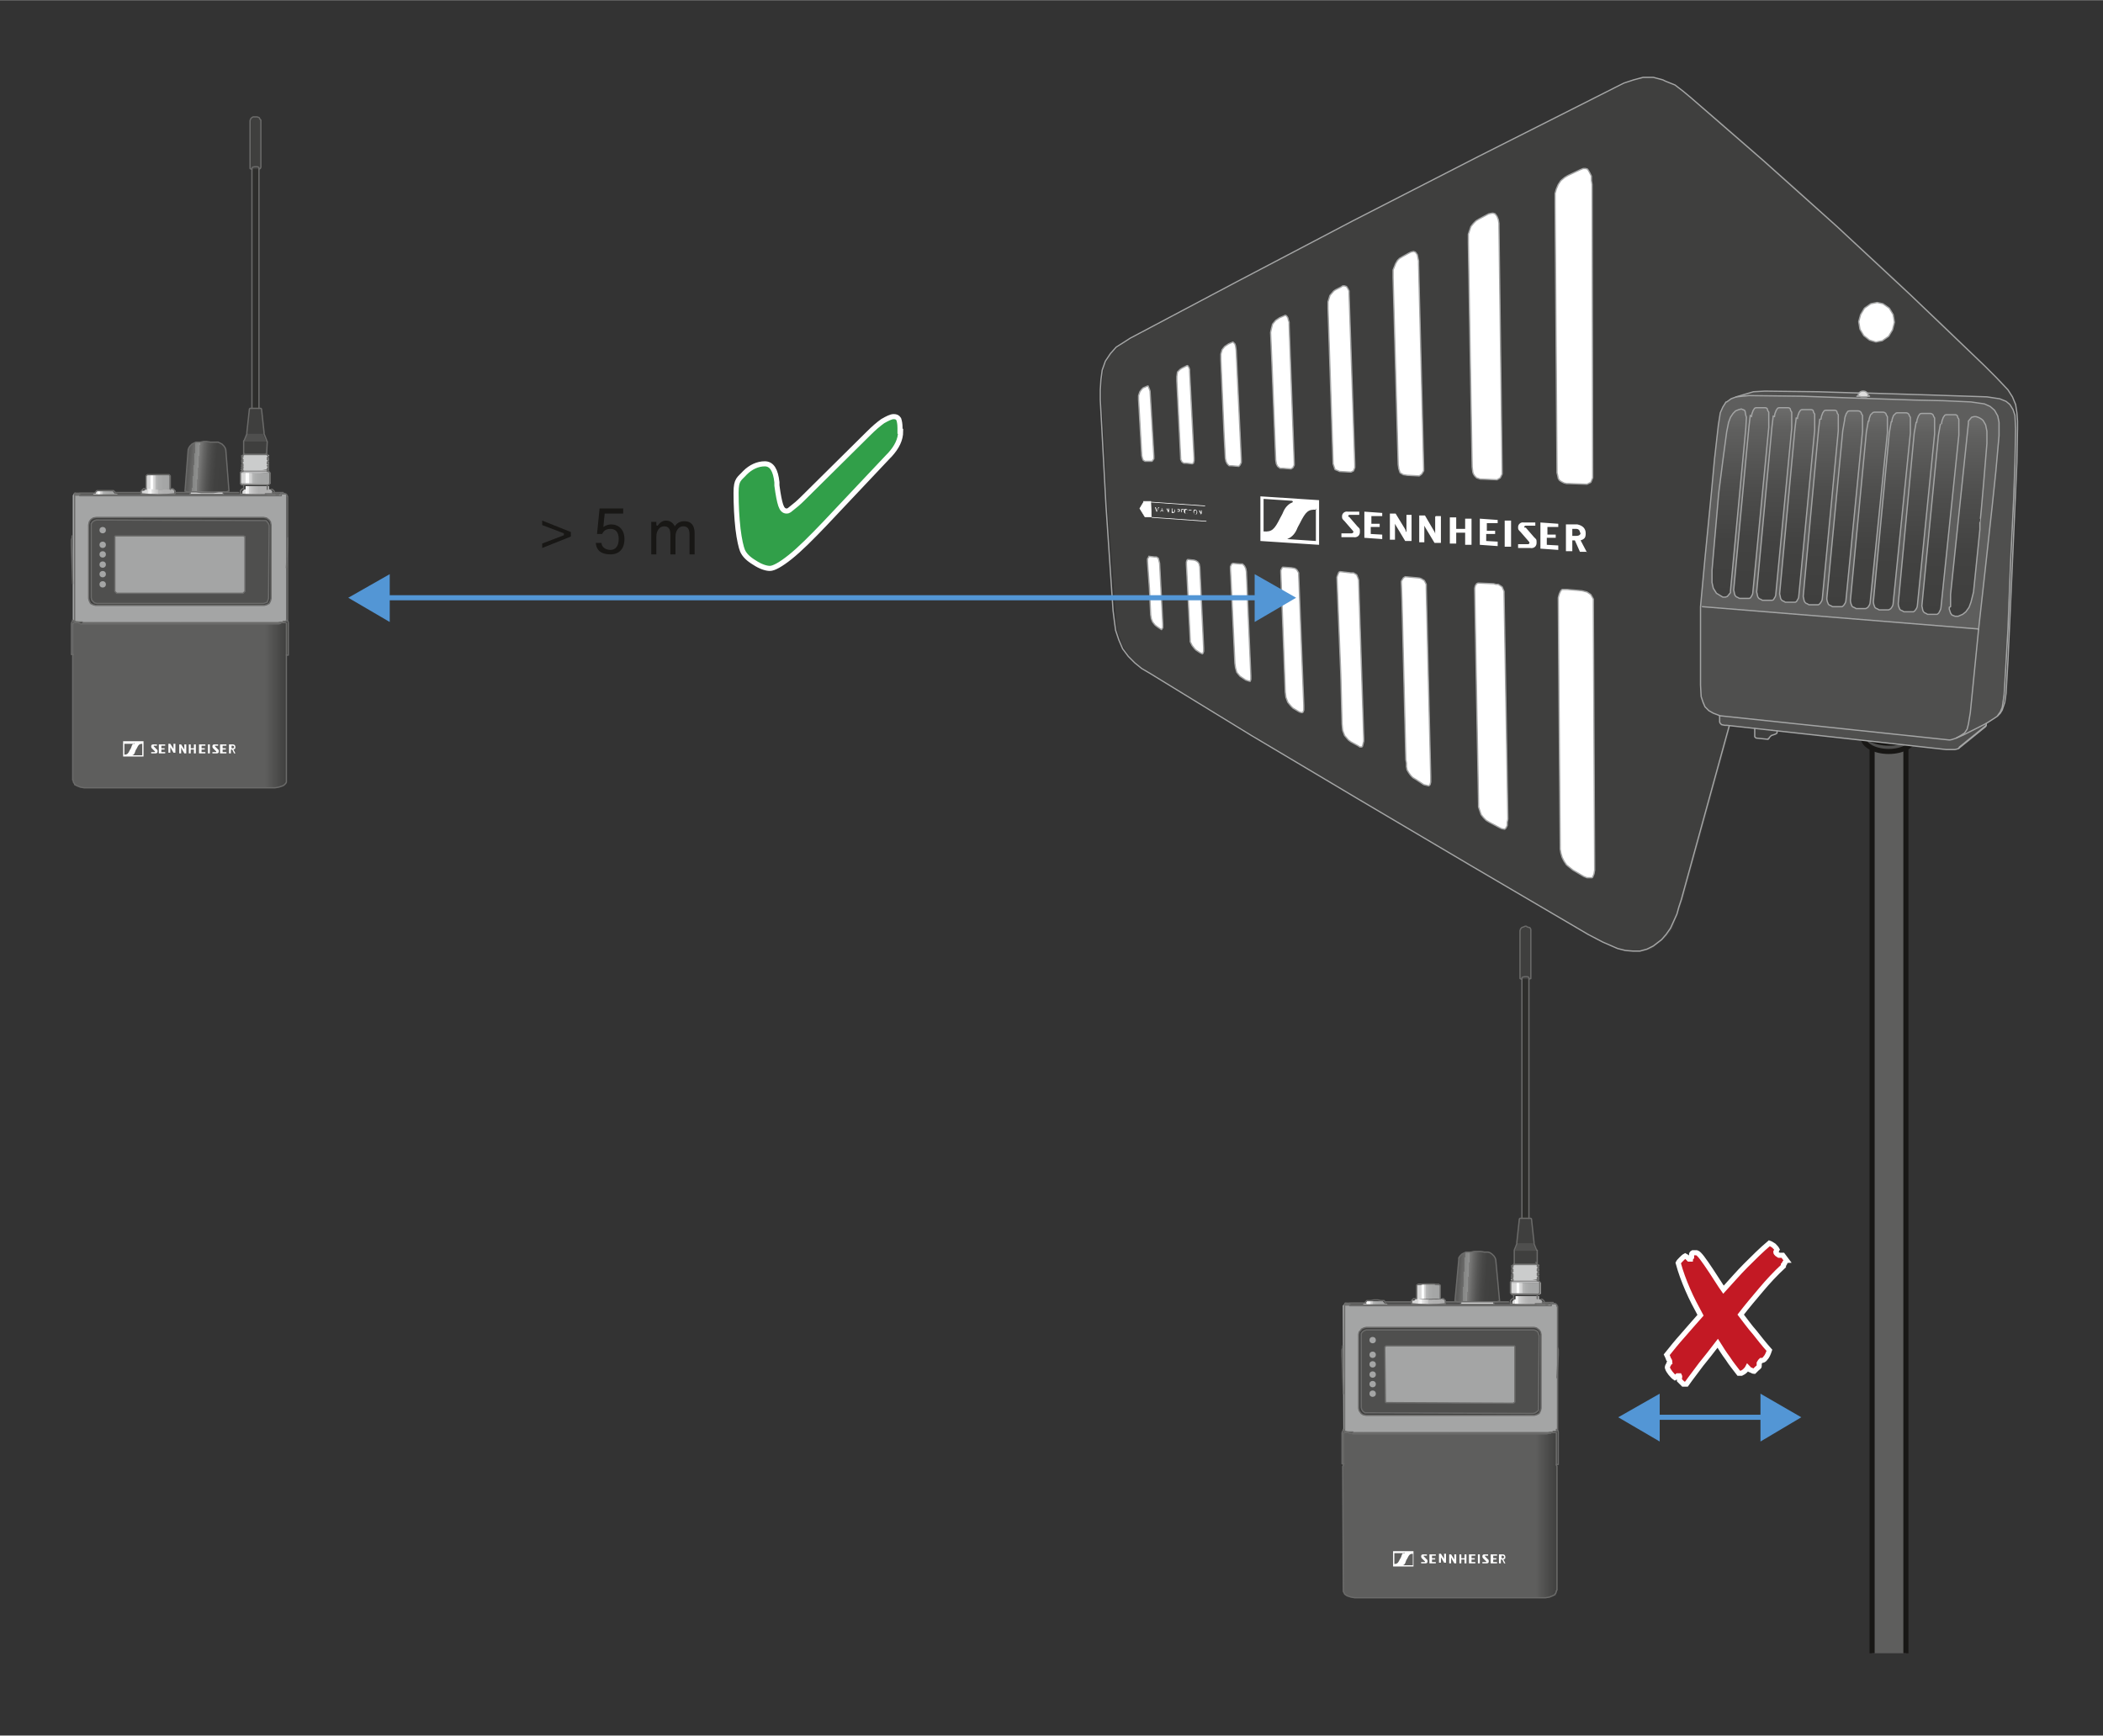 <?xml version="1.0" encoding="UTF-8"?>
<svg xmlns="http://www.w3.org/2000/svg" width="116.3mm" height="96mm" version="1.1" xmlns:xlink="http://www.w3.org/1999/xlink" viewBox="0 0 329.7 272.1">
  <rect x="0" y="0" width="329.7" height="272.1" fill="#333333" stroke="none"/>
  <defs>
    <style>
      .cls-1, .cls-2, .cls-3, .cls-4 {
        fill: #fff;
      }

      .cls-1, .cls-5, .cls-6, .cls-7, .cls-8, .cls-9, .cls-10, .cls-11, .cls-12, .cls-13, .cls-14, .cls-15, .cls-16, .cls-17, .cls-18, .cls-19, .cls-20, .cls-21, .cls-22, .cls-23, .cls-24, .cls-25, .cls-26, .cls-27, .cls-28, .cls-4, .cls-29, .cls-30, .cls-31 {
        stroke-width: 0px;
      }

      .cls-1, .cls-30 {
        fill-rule: evenodd;
      }

      .cls-2, .cls-32, .cls-33, .cls-34, .cls-35, .cls-36, .cls-37, .cls-38, .cls-39, .cls-40, .cls-41, .cls-42, .cls-43, .cls-44, .cls-45, .cls-46, .cls-47, .cls-48, .cls-49, .cls-50, .cls-51 {
        stroke-linecap: round;
      }

      .cls-2, .cls-33, .cls-34, .cls-35, .cls-36, .cls-37, .cls-38, .cls-39, .cls-40, .cls-41, .cls-42, .cls-43, .cls-44, .cls-45, .cls-46, .cls-47, .cls-48, .cls-49, .cls-50, .cls-51 {
        stroke-linejoin: round;
      }

      .cls-2, .cls-33, .cls-34, .cls-35, .cls-36, .cls-38, .cls-39, .cls-40, .cls-41, .cls-42, .cls-43, .cls-44, .cls-46, .cls-49, .cls-50 {
        stroke: #a4a5a5;
      }

      .cls-2, .cls-33, .cls-34, .cls-35, .cls-36, .cls-38, .cls-39, .cls-40, .cls-41, .cls-42, .cls-43, .cls-44, .cls-49, .cls-50 {
        stroke-width: .2px;
      }

      .cls-5 {
        fill: url(#Unbenannter_Verlauf_240);
      }

      .cls-6 {
        fill: url(#Unbenannter_Verlauf_240-2);
      }

      .cls-32 {
        stroke-width: .2px;
      }

      .cls-32, .cls-52, .cls-37, .cls-38, .cls-53, .cls-45, .cls-46, .cls-47, .cls-48, .cls-54, .cls-51 {
        fill: none;
      }

      .cls-32, .cls-55, .cls-53, .cls-54, .cls-51 {
        stroke: #181715;
      }

      .cls-7 {
        fill: url(#Unbenannter_Verlauf_77);
      }

      .cls-8 {
        fill: url(#Unbenannter_Verlauf_263);
      }

      .cls-9 {
        fill: url(#Unbenannter_Verlauf_6);
      }

      .cls-52 {
        stroke: #5396d5;
        stroke-miterlimit: 3.9;
      }

      .cls-52, .cls-55, .cls-56, .cls-57, .cls-54 {
        stroke-width: .8px;
      }

      .cls-33 {
        fill: url(#Unbenannter_Verlauf_11-10);
      }

      .cls-10, .cls-49, .cls-30 {
        fill: #3f3f3e;
      }

      .cls-11 {
        fill: url(#Unbenannter_Verlauf_76-2);
      }

      .cls-12 {
        fill: #2e2e2c;
      }

      .cls-34 {
        fill: url(#Unbenannter_Verlauf_11-7);
      }

      .cls-13 {
        fill: url(#Unbenannter_Verlauf_8);
      }

      .cls-55, .cls-24 {
        fill: #4f4f4e;
      }

      .cls-55, .cls-54 {
        stroke-miterlimit: 10;
      }

      .cls-35 {
        fill: url(#Unbenannter_Verlauf_11-11);
      }

      .cls-14 {
        fill: url(#Unbenannter_Verlauf_8-2);
      }

      .cls-36 {
        fill: url(#Unbenannter_Verlauf_11-3);
      }

      .cls-15 {
        fill: url(#Unbenannter_Verlauf_263-2);
      }

      .cls-16 {
        fill: #b9b9ba;
      }

      .cls-17 {
        fill: #afafaf;
      }

      .cls-18 {
        fill: url(#Unbenannter_Verlauf_8-4);
      }

      .cls-37 {
        stroke-width: .2px;
      }

      .cls-37, .cls-47, .cls-48 {
        stroke: #6b6b6a;
      }

      .cls-39 {
        fill: url(#Unbenannter_Verlauf_11);
      }

      .cls-19 {
        fill: url(#Unbenannter_Verlauf_76);
      }

      .cls-40 {
        fill: url(#Unbenannter_Verlauf_11-2);
      }

      .cls-20 {
        fill: #cbcccc;
      }

      .cls-53, .cls-51 {
        stroke-width: .5px;
      }

      .cls-21 {
        fill: #181715;
      }

      .cls-22 {
        fill: #5396d5;
      }

      .cls-41 {
        fill: url(#Unbenannter_Verlauf_11-6);
      }

      .cls-56 {
        fill: #c31924;
      }

      .cls-56, .cls-57, .cls-45, .cls-3 {
        stroke: #fff;
      }

      .cls-23 {
        fill: #dedede;
      }

      .cls-42 {
        fill: url(#Unbenannter_Verlauf_11-8);
      }

      .cls-25 {
        fill: url(#Unbenannter_Verlauf_8-3);
      }

      .cls-26 {
        fill: url(#Unbenannter_Verlauf_77-2);
      }

      .cls-57 {
        fill: #319f49;
      }

      .cls-43 {
        fill: url(#Unbenannter_Verlauf_11-5);
      }

      .cls-44 {
        fill: url(#Unbenannter_Verlauf_11-9);
      }

      .cls-45, .cls-3 {
        stroke-width: .1px;
      }

      .cls-46 {
        stroke-width: .2px;
      }

      .cls-27 {
        fill: url(#Unbenannter_Verlauf_6-2);
      }

      .cls-28 {
        fill: #5e5e5d;
      }

      .cls-47 {
        stroke-width: 0px;
      }

      .cls-48 {
        stroke-width: 0px;
      }

      .cls-29 {
        fill: #a4a5a5;
      }

      .cls-31 {
        fill: #d5d5d5;
      }

      .cls-50 {
        fill: url(#Unbenannter_Verlauf_11-4);
      }
    </style>
    <linearGradient id="Unbenannter_Verlauf_11" data-name="Unbenannter Verlauf 11" x1="271.1" y1="64.1" x2="271.1" y2="93.6" gradientUnits="userSpaceOnUse">
      <stop offset="0" stop-color="#6b6b6a"/>
      <stop offset=".1" stop-color="#60605f"/>
      <stop offset=".4" stop-color="#4e4e4d"/>
      <stop offset=".7" stop-color="#424241"/>
      <stop offset="1" stop-color="#3f3f3e"/>
    </linearGradient>
    <linearGradient id="Unbenannter_Verlauf_11-2" data-name="Unbenannter Verlauf 11" x1="308.5" y1="65.3" x2="308.5" y2="96.5" xlink:href="#Unbenannter_Verlauf_11"/>
    <linearGradient id="Unbenannter_Verlauf_11-3" data-name="Unbenannter Verlauf 11" x1="274.7" y1="64" x2="274.7" y2="94" xlink:href="#Unbenannter_Verlauf_11"/>
    <linearGradient id="Unbenannter_Verlauf_11-4" data-name="Unbenannter Verlauf 11" x1="278.3" y1="64" x2="278.3" y2="94.2" xlink:href="#Unbenannter_Verlauf_11"/>
    <linearGradient id="Unbenannter_Verlauf_11-5" data-name="Unbenannter Verlauf 11" x1="281.9" y1="64.2" x2="281.9" y2="94.5" xlink:href="#Unbenannter_Verlauf_11"/>
    <linearGradient id="Unbenannter_Verlauf_11-6" data-name="Unbenannter Verlauf 11" x1="285.5" y1="64.3" x2="285.5" y2="94.8" xlink:href="#Unbenannter_Verlauf_11"/>
    <linearGradient id="Unbenannter_Verlauf_11-7" data-name="Unbenannter Verlauf 11" x1="289.3" y1="64.4" x2="289.3" y2="95.1" xlink:href="#Unbenannter_Verlauf_11"/>
    <linearGradient id="Unbenannter_Verlauf_11-8" data-name="Unbenannter Verlauf 11" x1="293" y1="64.6" x2="293" y2="95.4" xlink:href="#Unbenannter_Verlauf_11"/>
    <linearGradient id="Unbenannter_Verlauf_11-9" data-name="Unbenannter Verlauf 11" x1="296.7" y1="64.7" x2="296.7" y2="95.6" xlink:href="#Unbenannter_Verlauf_11"/>
    <linearGradient id="Unbenannter_Verlauf_11-10" data-name="Unbenannter Verlauf 11" x1="300.5" y1="64.8" x2="300.5" y2="96" xlink:href="#Unbenannter_Verlauf_11"/>
    <linearGradient id="Unbenannter_Verlauf_11-11" data-name="Unbenannter Verlauf 11" x1="387.1" y1="65.5" x2="387.1" y2="96.8" gradientTransform="translate(-55 -.3) rotate(0) scale(.9 1) skewX(0)" xlink:href="#Unbenannter_Verlauf_11"/>
    <linearGradient id="Unbenannter_Verlauf_6" data-name="Unbenannter Verlauf 6" x1="11.4" y1="110.6" x2="44.9" y2="110.6" gradientUnits="userSpaceOnUse">
      <stop offset="0" stop-color="#3f3f3e"/>
      <stop offset="0" stop-color="#5e5e5d"/>
      <stop offset=".9" stop-color="#5e5e5d"/>
      <stop offset="1" stop-color="#3f3f3e"/>
    </linearGradient>
    <linearGradient id="Unbenannter_Verlauf_8" data-name="Unbenannter Verlauf 8" x1="22.9" y1="75.5" x2="26.7" y2="75.5" gradientUnits="userSpaceOnUse">
      <stop offset="0" stop-color="#d5d5d5"/>
      <stop offset=".1" stop-color="#d7d7d7"/>
      <stop offset=".2" stop-color="#dedede"/>
      <stop offset=".2" stop-color="#eaeaea"/>
      <stop offset=".2" stop-color="#fbfbfb"/>
      <stop offset=".2" stop-color="#fff"/>
      <stop offset=".3" stop-color="#f9fafa"/>
      <stop offset=".3" stop-color="#dfdfdf"/>
      <stop offset=".4" stop-color="#c9c9c9"/>
      <stop offset=".4" stop-color="#b8b9b9"/>
      <stop offset=".5" stop-color="#acadad"/>
      <stop offset=".7" stop-color="#a5a6a6"/>
      <stop offset="1" stop-color="#a4a5a5"/>
    </linearGradient>
    <linearGradient id="Unbenannter_Verlauf_76" data-name="Unbenannter Verlauf 76" x1="22.1" y1="77.1" x2="27.4" y2="77.1" gradientUnits="userSpaceOnUse">
      <stop offset="0" stop-color="#d5d5d5"/>
      <stop offset=".1" stop-color="#d6d6d6"/>
      <stop offset=".2" stop-color="#ddd"/>
      <stop offset=".2" stop-color="#e9e9e9"/>
      <stop offset=".3" stop-color="#fafafa"/>
      <stop offset=".3" stop-color="#fff"/>
      <stop offset=".3" stop-color="#eaeaea"/>
      <stop offset=".4" stop-color="#d4d4d4"/>
      <stop offset=".5" stop-color="#c3c3c3"/>
      <stop offset=".5" stop-color="#b7b7b7"/>
      <stop offset=".7" stop-color="#b0b0b0"/>
      <stop offset="1" stop-color="#afafaf"/>
    </linearGradient>
    <linearGradient id="Unbenannter_Verlauf_263" data-name="Unbenannter Verlauf 263" x1="14.4" y1="77.2" x2="18.6" y2="77.2" gradientUnits="userSpaceOnUse">
      <stop offset="0" stop-color="#d5d5d5"/>
      <stop offset=".1" stop-color="#d7d7d7"/>
      <stop offset=".2" stop-color="#dedede"/>
      <stop offset=".2" stop-color="#eaeaea"/>
      <stop offset=".2" stop-color="#fbfbfb"/>
      <stop offset=".2" stop-color="#fff"/>
      <stop offset=".3" stop-color="#f9fafa"/>
      <stop offset=".3" stop-color="#dfdfdf"/>
      <stop offset=".4" stop-color="#c9c9c9"/>
      <stop offset=".4" stop-color="#b8b9b9"/>
      <stop offset=".5" stop-color="#acadad"/>
      <stop offset=".7" stop-color="#a5a6a6"/>
      <stop offset="1" stop-color="#a4a5a5"/>
    </linearGradient>
    <linearGradient id="Unbenannter_Verlauf_240" data-name="Unbenannter Verlauf 240" x1="29" y1="73" x2="35.9" y2="73.5" gradientUnits="userSpaceOnUse">
      <stop offset="0" stop-color="#4f4f4e"/>
      <stop offset="0" stop-color="#525251"/>
      <stop offset=".1" stop-color="#5c5c5b"/>
      <stop offset=".2" stop-color="#6d6d6c"/>
      <stop offset=".2" stop-color="#858685"/>
      <stop offset=".3" stop-color="#8f908f"/>
      <stop offset=".3" stop-color="#7d7d7c"/>
      <stop offset=".4" stop-color="#666665"/>
      <stop offset=".5" stop-color="#545453"/>
      <stop offset=".6" stop-color="#484847"/>
      <stop offset=".7" stop-color="#414140"/>
      <stop offset="1" stop-color="#3f3f3e"/>
    </linearGradient>
    <linearGradient id="Unbenannter_Verlauf_77" data-name="Unbenannter Verlauf 77" x1="37.4" y1="76.8" x2="42.7" y2="76.8" gradientUnits="userSpaceOnUse">
      <stop offset="0" stop-color="#d5d5d5"/>
      <stop offset=".1" stop-color="#d6d6d6"/>
      <stop offset=".2" stop-color="#ddd"/>
      <stop offset=".2" stop-color="#e9e9e9"/>
      <stop offset=".2" stop-color="#fafafa"/>
      <stop offset=".2" stop-color="#fff"/>
      <stop offset=".3" stop-color="#eaeaea"/>
      <stop offset=".3" stop-color="#d4d4d4"/>
      <stop offset=".4" stop-color="#c3c3c3"/>
      <stop offset=".5" stop-color="#b7b7b7"/>
      <stop offset=".6" stop-color="#b0b0b0"/>
      <stop offset="1" stop-color="#afafaf"/>
    </linearGradient>
    <linearGradient id="Unbenannter_Verlauf_8-2" data-name="Unbenannter Verlauf 8" x1="37.6" y1="75" x2="42.4" y2="75" xlink:href="#Unbenannter_Verlauf_8"/>
    <linearGradient id="Unbenannter_Verlauf_6-2" data-name="Unbenannter Verlauf 6" x1="210.5" y1="237.6" x2="244.1" y2="237.6" xlink:href="#Unbenannter_Verlauf_6"/>
    <linearGradient id="Unbenannter_Verlauf_8-3" data-name="Unbenannter Verlauf 8" x1="222.1" y1="202.5" x2="225.8" y2="202.5" xlink:href="#Unbenannter_Verlauf_8"/>
    <linearGradient id="Unbenannter_Verlauf_76-2" data-name="Unbenannter Verlauf 76" x1="221.3" y1="204.1" x2="226.6" y2="204.1" xlink:href="#Unbenannter_Verlauf_76"/>
    <linearGradient id="Unbenannter_Verlauf_263-2" data-name="Unbenannter Verlauf 263" x1="213.5" y1="204.2" x2="217.8" y2="204.2" xlink:href="#Unbenannter_Verlauf_263"/>
    <linearGradient id="Unbenannter_Verlauf_240-2" data-name="Unbenannter Verlauf 240" x1="228.1" y1="200" x2="235.1" y2="200.4" xlink:href="#Unbenannter_Verlauf_240"/>
    <linearGradient id="Unbenannter_Verlauf_77-2" data-name="Unbenannter Verlauf 77" x1="236.5" y1="203.8" x2="241.8" y2="203.8" xlink:href="#Unbenannter_Verlauf_77"/>
    <linearGradient id="Unbenannter_Verlauf_8-4" data-name="Unbenannter Verlauf 8" x1="236.8" y1="202" x2="241.6" y2="202" xlink:href="#Unbenannter_Verlauf_8"/>
  </defs>
  <g id="Abbildungen">
    <g>
      <polyline class="cls-28" points="298.8 116.3 298.8 259.2 293.5 259.2 293.5 116.3"/>
      <line class="cls-54" x1="298.8" y1="259.2" x2="298.8" y2="116.3"/>
      <line class="cls-54" x1="293.5" y1="116.3" x2="293.5" y2="259.2"/>
      <path class="cls-55" d="M296.1,116.5c2.2,0,4-1,4-2.2v1.3c0,1.2-1.8,2.2-4,2.2s-4-1-4-2.2v-1.3c0,1.2,1.8,2.2,4,2.2"/>
      <path class="cls-54" d="M296.1,112c2.2,0,4,1,4,2.2s-1.8,2.2-4,2.2-4-1-4-2.2,1.8-2.2,4-2.2"/>
      <path class="cls-4" d="M298.2,110.8v2.8c0,.6-.9,1.1-2.1,1.1s-2.1-.5-2.1-1.1v-2.8c0,.6.9,1.1,2.1,1.1s2.1-.5,2.1-1.1"/>
      <path class="cls-4" d="M296.1,109.7c1.2,0,2.1.5,2.1,1.1s-.9,1.1-2.1,1.1-2.1-.5-2.1-1.1.9-1.1,2.1-1.1"/>
      <path class="cls-53" d="M294,110.8c0-.6.9-1.1,2.1-1.1s2.1.5,2.1,1.1"/>
      <path class="cls-53" d="M298.2,110.8c0,.6-.9,1.1-2.1,1.1s-2.1-.5-2.1-1.1"/>
      <path class="cls-51" d="M298.2,110.8v2.8c0,.6-.9,1.1-2.1,1.1s-2.1-.5-2.1-1.1v-2.8"/>
      <path class="cls-32" d="M298.3,111.1c0,.6-1,1.1-2.2,1.2-1.2,0-2.2-.4-2.2-1"/>
      <path class="cls-32" d="M298.3,111.5c0,.6-1,1.1-2.2,1.2-1.2,0-2.2-.4-2.2-1"/>
      <path class="cls-32" d="M298.3,111.8c0,.6-1,1.1-2.2,1.2-1.2,0-2.2-.4-2.2-1"/>
      <path class="cls-32" d="M298.3,112.2c0,.6-1,1.1-2.2,1.2-1.2,0-2.2-.4-2.2-1"/>
      <path class="cls-32" d="M298.3,112.6c0,.6-1,1.1-2.2,1.2-1.2,0-2.2-.4-2.2-1"/>
      <path class="cls-32" d="M298.3,112.9c0,.6-1,1.1-2.2,1.2-1.2,0-2.2-.4-2.2-1"/>
    </g>
    <g>
      <path class="cls-30" d="M258.6,12.2h.8s1.7.5,1.7.5l.8.3,2.1,1.3,5.2,4.3,12.3,10.8,15.1,13.8,5.5,5.3,2.2,2,5.4,5.3,3.8,3.8,1.6,2,.8,1.7v1.1c.1,0-1-1.2-1-1.2l-.3-.4-1.5-.5-8.6-.5-11.6-.2h-1.2c0-.1-.2,0-.2,0l-3.6-.2h-12s-1.2,0-1.2,0l-1.9.6-.7.3-.3.3h-.4c0,.1-.9,1-.9,1l-.7,1.6v1c-.1,0-.2.5-.2.5v1c-.1,0-.2.8-.2.8h-.1c0,.1,0,1,0,1v2c-.1,0-.3.8-.3.8v.8s0,.3,0,.3l-.2.7v1s0,.8,0,.8v.7c-.1,0-.3,1-.3,1v.8s-.1.8-.1.8v1c-.1,0-.1.7-.1.7v.3c0,0-.2.7-.2.7v1.8s-.1.7-.1.7v1c-.1,0-.1.7-.1.7v.3c0,0-.2.7-.2.7v1s0,.8,0,.8h-.2c0,.1,0,1,0,1v2.5c-.1,0-.3,1-.3,1v1c-.1,0-.3,1-.3,1v11.6c.1,0,.2,1.2.2,1.2l.7,2.6,1.1.9.9.7,1.5,1.5-3.8,13.8-3.7,13.4-1.4,3.9-.2.5c-.5.9-1.2,1.6-1.9,2.2l-.7.5-.7.6-1.6.4h-2.3c0-.1-1.8-.6-1.8-.6l-4.5-2.3-40.2-23.7-29.4-17.9-1.8-1.5-1.3-2-.8-2.3-.2-1.5-1.3-17.3-.8-14.6c-.2-2.3-.2-4.6,0-6.7l.2-1.3,1-2,1.9-1.6,3.4-1.9,20.9-11.1,18-9.4,28-14.3,9.5-4.6,1.5-.4.7-.2h.7Z"/>
      <polyline class="cls-46" points="271.1 113.8 263.6 141 263.2 142.2 262.9 143.3 261.9 145.5 261.2 146.5 260.5 147.3 259.2 148.3 258.2 148.8 257.1 149.1 256 149.1 254.8 149 253.6 148.7 251.3 147.7 249 146.5 230.6 135.7 213 125.3 196.2 115.3 180.2 105.5 179 104.8 177.9 103.9 176.9 102.9 176 101.7 175.4 100.3 174.9 98.8 174.7 97.3 174.5 95.7 173.4 79.4 172.5 62.7 172.5 61.1 172.6 59.5 172.8 58 173.3 56.6 174.1 55.4 175 54.4 176.1 53.7 177.2 53 194 44.1 212.1 34.6 231.8 24.5 253.2 13.7 254.6 13 256.1 12.5 257.6 12.1 259.2 12.1 260.7 12.5 261.1 12.7 262.6 13.3 263.9 14.3 265.1 15.3 276.5 25.2 288 35.5 299.5 46.2 311.1 57.3 313 59.2 314.8 61.1 315.5 62.2 316 63.4 316.2 64.7 316.3 66 316.3 67.2 316.2 72.5 315.5 88.2 314.8 103.6 314.5 108.7 314.3 110.1 313.9 111.3 313.6 111.8 313.2 112.2"/>
      <g>
        <polyline class="cls-2" points="179.1 71.8 179 71.4 178.5 62.6 178.5 62 178.7 61.4 179 61 179.2 60.8 179.9 60.5 180 60.5 180.2 61 180.3 61.3 180.9 71.5 180.9 71.9 180.7 72.2 180.6 72.3 179.8 72.3 179.5 72.3 179.2 72.1 179.1 71.8"/>
        <polyline class="cls-2" points="180.2 92.2 179.9 88 179.9 87.6 180.1 87.3 180.1 87.2 181 87.3 181.3 87.3 181.6 87.5 181.7 87.9 181.8 88.3 182.3 97.9 182.3 98.4 182.1 98.7 181.5 98.3 181.1 98 180.7 97.5 180.5 97 180.4 96.4 180.2 92.2"/>
        <polyline class="cls-2" points="185.1 71.8 185.1 72 185.3 72.4 185.6 72.6 186 72.6 186.9 72.7 187.1 72.6 187.2 72.2 187.2 71.8 186.5 58.2 186.5 57.9 186.4 57.6 186.2 57.3 186.1 57.3 185.3 57.7 185 57.9 184.6 58.3 184.5 59 184.5 59.7 185.1 71.8"/>
        <polyline class="cls-2" points="186.6 100.3 186 88.5 186 88.1 186.1 87.8 186.2 87.7 187.2 87.8 187.5 87.9 187.8 88.1 188 88.4 188.1 88.9 188.7 101.6 188.7 102.1 188.6 102.4 188.5 102.5 188.1 102.3 187.5 101.9 187.3 101.7 186.9 101.2 186.6 100.6 186.6 100.3"/>
        <polyline class="cls-2" points="191.9 68 191.4 56.3 191.4 55.5 191.6 54.8 192 54.3 192.6 53.9 193.3 53.6 193.4 53.7 193.6 53.9 193.7 54.2 193.8 54.9 194.6 72 194.6 72.5 194.4 72.9 194.2 73.1 193.1 73 192.7 73 192.4 72.7 192.2 72.3 192.1 71.8 191.9 68"/>
        <polyline class="cls-2" points="193 91.1 192.9 89.2 192.9 88.8 193.1 88.4 193.3 88.3 194.4 88.4 194.8 88.4 195.1 88.7 195.3 89.1 195.4 89.6 196.1 105.9 196.1 106.5 196 106.8 195.9 106.8 195.6 106.7 195.3 106.6 194.7 106.2 194.4 106 193.9 105.4 193.7 104.7 193.6 104 193 91.1"/>
        <polyline class="cls-2" points="199.4 56.8 199.2 52.1 199.3 51.6 199.5 50.8 200 50.2 200.3 50 200.6 49.8 201.3 49.5 201.5 49.4 201.7 49.5 201.9 49.8 202 50.2 202.1 50.5 202.1 50.9 202.9 72.6 202.9 72.9 202.7 73.3 202.4 73.5 201.1 73.4 200.7 73.4 200.3 73.1 200.1 72.7 200 72.1 199.4 56.8"/>
        <polyline class="cls-2" points="201.5 108.5 201.6 109.3 201.9 110.1 202.4 110.7 202.7 111 203.7 111.6 204 111.7 204.2 111.7 204.3 111.6 204.4 111.3 204.4 110.6 203.6 90.1 203.6 89.8 203.3 89.3 203 89.1 202.5 89 201.1 88.9 201 89 200.8 89.4 200.8 89.7 201.5 108.5"/>
        <polyline class="cls-2" points="209 72.7 208.2 48.3 208.2 47.3 208.5 46.3 209.1 45.6 209.4 45.4 210.2 45 210.5 44.8 210.8 44.8 211.1 44.9 211.3 45.2 211.5 45.6 211.5 46 212.4 72.7 212.4 73.3 212.2 73.8 211.8 74 210 73.9 209.8 73.8 209.3 73.6 209.1 73 209 72.7"/>
        <polyline class="cls-2" points="210.2 105.7 209.6 90.5 209.7 90.2 209.9 89.7 210.1 89.6 211.8 89.8 212.2 89.8 212.7 90.1 212.9 90.6 213 90.9 213.8 115.8 213.8 116.2 213.7 116.6 213.6 117 213.5 117.1 213.2 117.1 212.9 116.9 211.8 116.3 211.4 116 210.8 115.3 210.5 114.5 210.4 113.5 210.2 105.7"/>
        <polyline class="cls-2" points="218.7 54.6 218.4 43.5 218.4 42.9 218.4 42.3 218.6 41.8 218.8 41.3 219.1 40.8 219.4 40.5 219.9 40.2 220.8 39.7 221.2 39.5 221.6 39.4 221.9 39.5 222.2 39.9 222.3 40.4 222.4 40.9 222.4 41.4 223.2 73.4 223.2 73.8 222.9 74.3 222.5 74.6 220.6 74.5 220 74.4 219.5 74.1 219.3 73.5 219.2 72.8 218.7 54.6"/>
        <polyline class="cls-2" points="219.8 94.2 219.7 91.4 219.7 91.1 220 90.6 220.3 90.4 222.5 90.6 222.8 90.7 223.3 91 223.6 91.6 223.6 92.3 224.3 121.7 224.3 122.2 224.3 122.6 224.2 123 224 123.2 223.6 123.1 223.2 123 222 122.2 221.5 121.9 221.2 121.6 220.9 121.2 220.6 120.7 220.5 120.2 220.5 119.6 220.4 119.1 219.8 94.2"/>
        <polyline class="cls-2" points="230.5 56.1 230.2 38 230.2 37.4 230.2 36.7 230.4 36.1 230.6 35.5 231 35 231.4 34.6 231.9 34.3 233.4 33.5 233.9 33.4 234.1 33.4 234.4 33.5 234.7 33.9 234.9 34.4 235 35 235 35.5 235.5 73.9 235.5 74.3 235.2 74.9 234.7 75.2 232.4 75.1 232.1 75.1 231.8 75 231.5 74.9 231.2 74.6 231 74.3 230.9 74 230.8 73.2 230.5 56.1"/>
        <polyline class="cls-2" points="231.6 115 231.2 92.5 231.2 92.2 231.3 91.8 231.5 91.5 231.7 91.4 231.9 91.4 234.2 91.5 234.5 91.6 234.9 91.6 235.5 92 235.8 92.7 235.8 93.1 236.4 128.4 236.3 128.9 236.3 129.4 236.1 129.8 236 129.9 235.9 130 235.4 129.9 235 129.7 233.5 128.9 233 128.6 232.6 128.2 232.2 127.7 232 127.1 231.8 126.5 231.8 126 231.6 115"/>
        <polyline class="cls-2" points="244.4 108.1 244.3 94.1 244.3 93.7 244.4 93.3 244.5 93 244.7 92.6 244.9 92.4 245.3 92.4 245.7 92.4 248 92.6 248.4 92.7 248.8 92.8 249.4 93.2 249.8 93.9 249.8 94.4 249.8 94.8 250 135.9 250 136.4 249.9 137 249.7 137.5 249.6 137.6 249.3 137.6 248.8 137.6 248.3 137.4 246.6 136.4 246.1 136 245.6 135.6 245.2 135 244.9 134.4 244.7 133.7 244.6 133.1 244.6 132.4 244.4 108.1"/>
        <polyline class="cls-2" points="244.3 75 244.2 74.5 244.1 74.1 244.1 73.7 243.8 31.8 243.8 31.1 243.8 30.3 244 29.6 244.3 28.9 244.7 28.3 245.3 27.8 245.8 27.5 247.7 26.6 248.2 26.4 248.6 26.4 248.9 26.5 249.2 27 249.5 27.6 249.5 28.3 249.6 28.9 249.7 74.5 249.7 74.9 249.4 75.6 248.8 75.9 246 75.8 245.6 75.8 245.2 75.7 244.8 75.5 244.5 75.3 244.3 75"/>
        <polyline class="cls-2" points="291.4 50.4 291.4 50.4 291.6 51.6 292.2 52.6 293.1 53.3 294.1 53.6 295.1 53.4 296.1 52.7 296.7 51.7 297 50.5 296.8 49.3 296.2 48.3 295.2 47.6 294.3 47.4 293.3 47.6 292.3 48.3 291.7 49.3 291.4 50.4"/>
      </g>
      <g>
        <polyline class="cls-24" points="292.6 61.6 302.5 61.9 311.5 62.2 313.5 62.5 314.5 62.9 315.1 63.4 315.6 64.2 315.9 65.1 316 67.2 315.9 72.6 315.7 78.1 315.2 88.4 314.8 98.6 314.5 103.9 314.2 108.9 313.9 110.9 313.6 111.6 313.1 112.3 312.5 112.7 311.4 113.4 311.4 113.7 311.3 113.9 307.1 117.3 306.9 117.4 306.5 117.5 305.8 117.5 305.1 117.5 270.7 113.7 270.4 113.7 269.9 113.6 269.7 113.4 269.6 113.2 269.6 112.2 269.4 112.1 268.6 111.8 267.9 111.4 267.3 110.8 267 110.1 266.7 109.2 266.6 107.4 266.6 102.6 266.6 95.1 267.3 87.5 268.3 77.3 268.8 71.9 269.4 66.6 269.7 64.7 270.1 63.8 270.6 63 270.7 63 271.4 62.5 272.2 62.2 274.9 61.4 276.7 61.3 285 61.4 291.6 61.6"/>
        <path class="cls-28" d="M272.2,62.2l2-.2h8.3c0,.1,8.7.4,8.7.4l8.9.3,4.5.2,4.5.2,2.1.3.9.4.7.6.5.8.2,1v2.1s-.6,5.6-.6,5.6l-.6,5.7-1.2,10.9-.9,8.1-43.3-3.5h-.3c0-.6.7-7.6.7-7.6l1-10.2.5-5.4.6-5.2.4-2,.4-.9.5-.8h0s.7-.5.7-.5l.8-.3"/>
        <path class="cls-38" d="M277.2,114.4v1.2c0,0,.1,0,.1,0h0s0,0,0,0v-1.1M277.8,114.5v.7"/>
        <polyline class="cls-49" points="275.1 114.2 275.1 115.4 275.1 115.4 275.1 115.5 275.2 115.6 275.3 115.7 275.3 115.7 277.2 115.9 277.2 115.8 277.3 115.8 277.4 115.6 277.5 115.5 277.7 115.3 278.3 115.1 278.5 115 278.6 114.9 278.6 114.8 278.6 114.6"/>
        <line class="cls-38" x1="310.2" y1="98.6" x2="266.9" y2="95.1"/>
        <g>
          <polygon class="cls-39" points="273.8 65.4 273.7 65.1 273.6 64.5 273.5 64.3 273 64.1 272.6 64.2 272.1 64.4 271.7 64.8 271.3 65.4 271 66.2 270.7 67.7 270.1 72.2 269.5 76.9 269.4 77.9 268.4 89.4 268.4 91.3 268.6 92.2 269.1 93 270.1 93.6 270.5 93.6 270.8 93.5 271.3 92.9 271.3 92.6 273.7 67.1 273.8 65.4"/>
          <path class="cls-40" d="M305.6,95.2v.3s.2.6.2.6l.2.3.5.2h.5c0,0,.7-.3.7-.3l.5-.4.5-.7.3-.8.4-1.6.5-4.9.5-4.9v-1.1c.1,0,1.1-12.4,1.1-12.4v-1.9s-.2-1-.2-1l-.4-.7c-.3-.3-.7-.5-1.1-.6h-.3s-.4.1-.4.1l-.5.6v.3c0,0-2.8,26.9-2.8,26.9v1.9Z"/>
          <path class="cls-36" d="M274.6,65.3c0-.3.1-.6.2-.8,0-.2.2-.3.2-.4.1-.2.3-.2.5-.2h1.2c.2,0,.4.1.4.3,0,.1.1.3.2.4,0,.3,0,.5,0,.8v1.6c0,0-2.5,25.9-2.5,25.9,0,.3-.2.5-.3.7,0,.1-.2.2-.3.2-.1,0-.2,0-.4,0h-1.1c-.2-.1-.3-.2-.4-.2-.2-.1-.2-.2-.3-.3-.1-.2-.1-.5-.2-.8l2.4-25.7.2-1.7"/>
          <path class="cls-50" d="M278.2,65.3c0-.3.1-.6.2-.8,0-.2.2-.3.2-.4.1-.2.3-.2.5-.2h1.2c.2,0,.4.1.4.3,0,.1.1.3.2.4,0,.3,0,.5,0,.8v1.7c0,0-2.5,26.1-2.5,26.1,0,.3-.2.5-.3.7,0,.1-.2.2-.3.2-.1,0-.2,0-.4,0h-1.1c-.2-.1-.3-.2-.4-.2-.2-.1-.2-.2-.3-.3-.1-.2-.1-.5-.2-.8l2.4-25.9.2-1.7"/>
          <path class="cls-43" d="M281.8,65.6c0-.3.1-.6.2-.8,0-.2.2-.3.2-.4.1-.2.3-.2.5-.2h1.2c.2,0,.4.1.4.3,0,.1.1.3.2.4,0,.3,0,.5,0,.8v1.7c0,0-2.5,26.1-2.5,26.1,0,.3-.2.5-.3.7,0,.1-.2.2-.3.2-.1,0-.2,0-.4,0h-1.1c-.2-.1-.3-.2-.4-.2-.2-.1-.2-.2-.3-.3-.1-.2-.1-.5-.2-.8l2.4-25.9.2-1.7"/>
          <path class="cls-41" d="M285.5,65.7c0-.3.1-.6.2-.8,0-.2.2-.3.2-.4.1-.2.3-.2.5-.2h1.2c.2,0,.4.1.4.3,0,.1.1.3.2.4,0,.3,0,.6,0,.8v1.7c0,0-2.5,26.3-2.5,26.3,0,.3-.2.6-.3.7,0,.1-.2.2-.3.3-.1,0-.2,0-.4,0h-1.1c-.2-.1-.3-.2-.4-.2-.2-.1-.2-.2-.3-.3-.1-.2-.1-.5-.2-.8l2.4-26.1.2-1.7"/>
          <path class="cls-34" d="M289.2,65.8c0-.3.1-.6.2-.8,0-.2.2-.3.2-.4.1-.2.3-.2.5-.2h1.2c.2,0,.4.1.5.3,0,.1.1.3.2.4,0,.3,0,.6,0,.8v1.7c0,0-2.6,26.5-2.6,26.5,0,.3-.2.6-.3.7,0,.1-.2.2-.3.3-.1,0-.2,0-.4,0h-1.1c-.2-.1-.3-.2-.4-.2-.2-.1-.3-.2-.3-.3-.1-.2-.2-.5-.2-.8l2.5-26.3.3-1.7"/>
          <path class="cls-42" d="M293,66c0-.3.1-.6.2-.8,0-.2.2-.3.3-.4.1-.2.3-.2.5-.2h1.2c.2,0,.4.1.5.3,0,.1.1.3.2.4,0,.3,0,.6,0,.8v1.7c0,0-2.7,26.6-2.7,26.6,0,.3-.2.6-.3.7,0,.1-.2.2-.4.3-.1,0-.2,0-.4,0h-1.1c-.2-.1-.3-.2-.4-.2-.2-.1-.3-.2-.3-.3-.1-.2-.2-.5-.2-.8l2.5-26.4.3-1.7"/>
          <path class="cls-44" d="M296.6,66.1c0-.3.1-.6.2-.8,0-.2.2-.3.3-.4.1-.2.3-.2.5-.2h1.2c.2,0,.4.1.5.3,0,.1.1.3.2.4,0,.3,0,.6,0,.8v1.7c0,0-2.7,26.7-2.7,26.7,0,.3-.2.6-.3.7,0,.1-.2.2-.4.3-.1,0-.2,0-.4,0h-1.1c-.2-.1-.3-.2-.4-.2-.2-.1-.3-.2-.3-.3-.1-.2-.2-.5-.2-.8l2.5-26.5.3-1.7"/>
          <path class="cls-33" d="M300.5,66.2c0-.3.1-.6.2-.8,0-.2.2-.3.2-.4.1-.2.3-.2.5-.2h1.2c.2,0,.4.1.5.3,0,.1.1.3.2.4,0,.3,0,.6,0,.8v1.7c0,0-2.7,26.9-2.7,26.9,0,.3-.2.6-.3.7,0,.1-.2.2-.3.3-.1,0-.2,0-.4,0h-1.1c-.2-.1-.3-.2-.4-.2-.2-.1-.3-.2-.3-.3-.1-.2-.2-.5-.2-.8l2.5-26.7.3-1.7"/>
          <path class="cls-35" d="M304.4,66.4c0-.3.1-.6.2-.8,0-.2.2-.3.2-.4.1-.2.3-.2.5-.2h1.2c.2,0,.4.1.4.3,0,.1.1.3.2.4,0,.3,0,.6,0,.8v1.7c0,0-2.8,27-2.8,27,0,.3-.2.6-.3.8,0,.1-.2.2-.3.3-.1,0-.2,0-.4,0h-1.1c-.2-.1-.3-.2-.4-.2-.2-.1-.2-.2-.3-.3-.1-.2-.1-.5-.2-.8l2.6-26.8.3-1.7"/>
        </g>
        <polyline class="cls-46" points="272.2 62.2 274.2 62 282.4 62.1 291.1 62.4 300.1 62.7 304.6 62.8 309 63 311.1 63.3 312 63.7 312.7 64.3 313.2 65.2 313.4 66.2 313.4 68.3 312.9 73.9 312.3 79.6 311.1 90.5 310.2 98.6 308.9 111.7 308.6 113.5 308.4 114.3 308 114.9 307.4 115.3 306.7 115.7"/>
        <polyline class="cls-38" points="311.4 113.7 307.2 117.1 307.1 117.3"/>
        <line class="cls-38" x1="310.2" y1="98.7" x2="310.2" y2="98.6"/>
        <polyline class="cls-46" points="292.6 61.6 302.5 61.9 311.5 62.2 313.5 62.5 314.5 62.9 315.1 63.4 315.6 64.2 315.9 65.1 316 67.2 315.9 72.6 315.7 78.1 315.2 88.4 314.8 98.6 314.5 103.9 314.2 108.9 313.9 110.9 313.6 111.6 313.1 112.3 312.5 112.7 311.4 113.4 311.4 113.7 311.3 113.9 307.1 117.3 306.9 117.4 306.5 117.5 305.8 117.5 305.1 117.5 270.7 113.7 270.4 113.7 269.9 113.6 269.7 113.4 269.6 113.2 269.6 112.2 269.4 112.1 268.6 111.8 267.9 111.4 267.3 110.8 267 110.1 266.7 109.2 266.6 107.4 266.6 102.6 266.6 95.1 267.3 87.5 268.3 77.3 268.8 71.9 269.4 66.6 269.7 64.7 270.1 63.8 270.6 63 270.7 63 271.4 62.5 272.2 62.2 274.9 61.4 276.7 61.3 285 61.4 291.6 61.6"/>
        <g>
          <path class="cls-23" d="M292.9,62.1s0-.8-.8-.8-.8.8-.8.8"/>
          <path class="cls-38" d="M292.9,62.1s0-.8-.8-.8-.8.8-.8.8"/>
          <polyline class="cls-38" points="292.9 62 293 62 293.1 62.1 293.1 62.1 292.9 62.1 292.6 62.2 291.8 62.2 291.5 62.1 291.2 62.1 291.2 62.1 291.1 62.1 291.2 62.1 291.3 62"/>
        </g>
        <path class="cls-46" d="M269.6,112.2l36,3.8c.9,0,3.6-1.5,5.8-2.6"/>
      </g>
      <g>
        <path class="cls-3" d="M179.3,78.8v-.2h1.1c0,.1.1,2.4.1,2.4h0c0,0-1,0-1,0l-.8-1.3.6-1Z"/>
        <polyline class="cls-45" points="180.6 81.1 189 81.7 189.1 81.7"/>
        <line class="cls-45" x1="188.9" y1="79.3" x2="180.4" y2="78.7"/>
        <g>
          <path class="cls-4" d="M181.6,79.7s0,0,0,0,0,0,0,0l-.2.5h-.1s-.2-.6-.2-.6c0,0,0,0,0,0,0,0,0,0,0,0v.6s0,0,0,0v-.7s.1,0,.1,0l.2.6s0,0,0,0c0,0,0,0,0,0l.2-.6h.1s0,.7,0,.7h0s0-.6,0-.6Z"/>
          <path class="cls-4" d="M182.2,80.1h-.3s0,.2,0,.2h0s.3-.7.3-.7h0s.2.7.2.7h0s0-.2,0-.2ZM182.1,79.7s0,0,0,0c0,0,0,0,0,0v.3c-.1,0,.1,0,.1,0v-.3Z"/>
          <path class="cls-4" d="M182.5,79.6h0s0,.7,0,.7h0s0-.7,0-.7Z"/>
          <path class="cls-4" d="M183.2,79.7h0s0,.7,0,.7h0s-.3-.6-.3-.6c0,0,0,0,0,0,0,0,0,0,0,0v.6s0,0,0,0v-.7s.1,0,.1,0l.3.6s0,0,0,0c0,0,0,0,0,0v-.6Z"/>
          <path class="cls-4" d="M183.9,79.7c.2,0,.3.2.3.4s-.1.3-.3.3h-.2s0-.7,0-.7h.2ZM183.9,80.3c.1,0,.2,0,.2-.3,0-.2,0-.3-.2-.3h-.1s0,.5,0,.5h.1Z"/>
          <path class="cls-4" d="M184.3,79.7h0s0,.7,0,.7h0s0-.7,0-.7Z"/>
          <path class="cls-4" d="M184.6,79.8h.2c.1,0,.2,0,.2.2,0,0,0,.2-.1.2v.3c.1,0,0,0,0,0v-.3c-.1,0-.3,0-.3,0v.3s0,0,0,0v-.7ZM184.8,80.1c0,0,.1,0,.1-.1,0,0,0-.1-.1-.1h-.2s0,.2,0,.2h.2Z"/>
          <path class="cls-4" d="M185.2,79.8h.4s0,.1,0,.1h-.3s0,.2,0,.2h.3s0,0,0,0h-.3s0,.2,0,.2h.3s0,0,0,0h-.4s0-.7,0-.7Z"/>
          <path class="cls-4" d="M186,79.8c.1,0,.2.1.2.3h0c0,0,0-.2-.2-.2-.1,0-.2,0-.2.3,0,.2,0,.3.2.3,0,0,.2,0,.2-.2h0c0,.2-.1.2-.3.2-.2,0-.3-.2-.3-.4s.1-.4.3-.3Z"/>
          <path class="cls-4" d="M186.3,79.9h.5s0,.1,0,.1h-.2s0,.6,0,.6h0s0-.6,0-.6h-.2s0,0,0,0Z"/>
          <path class="cls-4" d="M186.9,79.9h0s0,.7,0,.7h0s0-.7,0-.7Z"/>
          <path class="cls-4" d="M187.7,80.3c0,.2-.1.4-.3.3-.2,0-.3-.2-.3-.4s.1-.4.3-.3c.2,0,.3.2.3.4ZM187.6,80.3c0-.2,0-.3-.2-.3-.1,0-.2,0-.2.3s0,.3.2.3c.1,0,.2,0,.2-.3Z"/>
          <path class="cls-4" d="M188.3,80h0s0,.7,0,.7h0s-.3-.6-.3-.6c0,0,0,0,0,0,0,0,0,0,0,0v.6s0,0,0,0v-.7s.1,0,.1,0l.3.6s0,0,0,0c0,0,0,0,0,0v-.6Z"/>
        </g>
      </g>
      <path class="cls-1" d="M225.1,80.9h.8s0,4.2,0,4.2h-1c0,0-1.2-2-1.2-2-.2-.3-.4-.7-.4-.7h0s0,2.6,0,2.6h-.8s0-4.2,0-4.2h.9c0,0,1.4,2.4,1.4,2.4.2.3.2.5.2.5h0s0-2.7,0-2.7ZM229.7,82.9h-1.4c0,0,0-1.8,0-1.8h-1c0,0,0,4.1,0,4.1h1c0,0,0-1.7,0-1.7h1.4c0,0,0,1.9,0,1.9h1c0,0,0-4.1,0-4.1h-1c0,0,0,1.6,0,1.6ZM215,82.6h1.3c0,0,0-.5,0-.5h-1.3c0,0,0-1.2,0-1.2h1.7c0,.1,0-.5,0-.5l-2.8-.2v4.1s2.8.2,2.8.2v-.7s-1.8-.1-1.8-.1v-1.1ZM211.4,81c-.1-.1,0-.3.2-.3h1.5c0,0,0-.5,0-.5h-1.8c-.5-.1-.9.3-.9.7s0,.4.4.8l1.3,1.5c.2.2,0,.4-.2.4h-1.6c0-.1,0,.6,0,.6h1.9c.5.1,1-.2,1-.8s0-.5-.4-.9l-1.3-1.5ZM220.4,83.3h0s0-.2-.2-.5l-1.4-2.3h-.9c0,0,0,4.1,0,4.1h.8s0-2.5,0-2.5h0s.2.4.4.7l1.2,2h1c0,0,0-4.1,0-4.1h-.8s0,2.7,0,2.7ZM242.6,84.3h1.3c0,0,0-.5,0-.5h-1.3c0,0,0-1.2,0-1.2h1.7c0,.1,0-.5,0-.5l-2.8-.2v4.1s2.8.2,2.8.2v-.7s-1.8-.1-1.8-.1v-1.1ZM248.8,86.5h-1.1c0,0-.8-1.8-.8-1.8h-.4s0,1.7,0,1.7h-1c0,0,0-4.2,0-4.2h1.8c.9.2,1.3.7,1.3,1.4s-.2.9-.8,1.1l1,1.9ZM247.7,83.5c0-.2-.1-.6-.6-.6h-.6s0,1.1,0,1.1h.6c.6,0,.7-.3.7-.5M239,82.7c-.1-.1,0-.3.2-.3h1.5c0,0,0-.5,0-.5h-1.8c-.5-.1-.9.3-.9.7s0,.4.4.8l1.3,1.5c.2.2,0,.4-.1.4h-1.6c0-.1,0,.6,0,.6h1.9c.5.1,1-.2,1-.8s0-.5-.4-.9l-1.3-1.5ZM233.1,83.7h1.3c0,0,0-.5,0-.5h-1.3c0,0,0-1.2,0-1.2h1.7c0,.1,0-.5,0-.5l-2.8-.2v4.1s2.8.2,2.8.2v-.7s-1.8-.1-1.8-.1v-1.1ZM235.9,85.7h1c0,0,0-4.1,0-4.1h-1c0,0,0,4.1,0,4.1ZM197.6,77.8v7s9.2.6,9.2.6v-7s-9.2-.6-9.2-.6ZM202.7,78.7h0c-.5.2-1.1.6-1.5,1.5-.1.3-.4.8-.5,1-.9,1.8-1.3,2.2-2.6,2.1v-5.1s4.5.3,4.5.3c0,0,0,0,0,0,0,0,0,0,0,0M206.3,79.7v5.1s-4.5-.3-4.5-.3c0,0,0,0,0,0,0,0,0,0,0,0,.5-.2,1.1-.6,1.5-1.5.1-.3.4-.8.5-1,.9-1.8,1.3-2.2,2.6-2.1"/>
    </g>
    <g>
      <g>
        <polygon class="cls-12" points="44.9 97.8 44.9 97.7 44.9 97.7 44.8 97.6 44.7 97.6 44.1 97.6 44 97.7 43.7 97.8 43.4 97.8 43.2 97.8 41.7 97.8 38.7 97.8 17.7 97.8 14.7 97.8 13.2 97.8 13 97.8 12.7 97.8 12.4 97.7 12.3 97.6 11.6 97.6 11.5 97.6 11.5 97.7 11.5 97.7 11.4 97.1 11.5 97.2 11.6 97.3 11.7 97.4 11.9 97.5 12.2 97.5 13 97.6 13.3 97.6 14 97.6 14.7 97.6 28.2 97.6 41.7 97.6 42.4 97.6 43.1 97.6 43.4 97.6 43.9 97.5 44.1 97.5 44.2 97.5 44.5 97.5 44.7 97.4 44.8 97.3 44.9 97.2 44.9 97.1 44.9 97.8"/>
        <polygon class="cls-24" points="43.9 77.3 43.9 77.5 43.7 77.6 43.5 77.6 43.2 77.6 42.5 77.6 14 77.6 13.2 77.6 12.9 77.6 12.6 77.6 12.4 77.5 12.4 77.3 12.4 77.2 21.1 77.2 29.6 77.2 36.9 77.2 42.9 77.2 43.9 77.3"/>
        <polyline class="cls-29" points="28.2 97.6 41.7 97.6 42.4 97.6 43.1 97.6 43.4 97.6 43.9 97.5 44.1 97.5 44.2 97.5 44.5 97.5 44.7 97.4 44.8 97.3 44.9 97.2 44.9 97.1 44.9 97.1 44.9 77.7 44.9 77.6 44.8 77.5 44.7 77.3 44.5 77.3 43.9 77.3 43.9 77.5 43.7 77.6 43.5 77.6 43.2 77.6 42.5 77.6 14 77.6 13.2 77.6 12.9 77.6 12.6 77.6 12.4 77.5 12.4 77.3 11.8 77.3 11.6 77.3 11.5 77.5 11.5 77.6 11.4 77.6 11.4 77.7 11.4 97.1 11.4 97.1 11.5 97.2 11.6 97.3 11.7 97.4 11.9 97.5 12.2 97.5 13 97.6 13.3 97.6 14 97.6 14.7 97.6"/>
        <path class="cls-10" d="M11.4,97.2h0s0,0,0,0h0s0,.1,0,.1c0,0-.2.3-.2.5v4.6s0,.2,0,.2h0s.1,0,.1,0h0s.2,0,.2,0"/>
        <path class="cls-10" d="M44.9,97.2h0s0,0,0,0c.2,0,.3.2.3.5v.2s0,4.6,0,4.6v.2c0,0,0,0,0,0h-.1c0,0,0,0,0,0h-.2"/>
        <polyline class="cls-9" points="44.5 123.1 44.3 123.2 43.7 123.4 43.1 123.5 42.4 123.5 41.7 123.5 14.7 123.5 13.9 123.5 13.2 123.5 12.6 123.4 12.1 123.2 11.7 123 11.7 122.9 11.5 122.6 11.5 122.4 11.4 122.3 11.4 102.9 11.4 102.8 11.4 102.7 11.4 102.5 11.4 97.8 11.5 97.7 11.5 97.7 11.5 97.6 11.6 97.6 12.3 97.6 12.4 97.7 12.7 97.8 13 97.8 13.2 97.8 14.7 97.8 17.7 97.8 38.7 97.8 41.7 97.8 43.2 97.8 43.4 97.8 43.7 97.8 44 97.7 44.1 97.6 44.7 97.6 44.8 97.6 44.9 97.7 44.9 97.7 44.9 97.8 44.9 102.5 44.9 102.7 44.9 102.9 44.9 122.3 44.9 122.4 44.9 122.6 44.8 122.8 44.7 122.9 44.6 123 44.5 123.1"/>
        <path class="cls-10" d="M11.4,91.5l-.2-6.1v-.2s0-.3,0-.3v-.3s.1-.3.1-.3v-.3M44.9,89l.2-3.6v-.5s0-.3,0-.3v-.3c0,0,0,0,0,0"/>
        <g>
          <path class="cls-13" d="M22.9,76.7v-2.1s.2-.2.2-.2h0s.1,0,.1,0h.2s.2,0,.2,0h.3s.3,0,.3,0h.3s.3,0,.3,0h.3s.3,0,.3,0h.3s.3,0,.3,0h.2s.2,0,.2,0h0s0,0,0,0l.2.2v2.1c-1.3.1-2.5.1-3.7,0Z"/>
          <path class="cls-19" d="M22.2,76.9h0s0,.1,0,.1v.4c1.8.1,3.5.2,5.3,0,0,0,0-.4,0-.4h0s0-.1,0-.1l-.3-.3h0s-.1,0-.1,0h-.1s0,0,0,0h0c-1.2.2-2.5.2-3.7,0s0,0,0,0h-.2s-.2,0-.2,0h0s0,0,0,0c0,0-.3.3-.3.3"/>
        </g>
        <path class="cls-8" d="M14.7,77.5h.5s.7,0,.7,0h.6s.5,0,.5,0h.9c.2,0,.4,0,.6,0h-.1c0-.1,0-.1,0-.1h-.2s-.2,0-.2,0h0c0,0-.3-.4-.3-.4h0s-.3,0-.3,0h-.5s-.6,0-.6,0h-.5s-.4,0-.4,0h-.2s-.3.3-.3.3h0c0,0,0,.1,0,.1h-.2s0,0,0,0h-.1c0,.1.3.2.3.2h0Z"/>
        <g>
          <polyline class="cls-5" points="35.9 77 35.8 77 35.5 77.1 35 77.1 34.3 77.1 33.4 77.2 32.5 77.2 31.6 77.2 30.7 77.1 30 77.1 29.4 77.1 29.1 77 29 77 29.5 70.5 29.6 70.2 29.8 69.9 30.1 69.6 30.5 69.4 30.7 69.3 31 69.3 31.3 69.3 31.4 69.3 31.9 69.2 32.4 69.2 33 69.3 33.6 69.3 33.9 69.3 34.1 69.3 34.2 69.3 34.4 69.4 34.8 69.6 35.1 69.9 35.3 70.2 35.4 70.5 35.9 77 35.9 77"/>
          <path class="cls-31" d="M29.8,77.1v.4s5,0,5.2,0c0,0,0,0,0,0v-.4s-5.2,0-5.2,0"/>
        </g>
        <g>
          <path class="cls-7" d="M42.7,77.4v-.4s0,0,0,0l-.3-.3h0s0,0,0,0h0s-.2,0-.2,0h0v-.5c-1.2,0-2.5,0-3.7,0v.5h0s-.2,0-.2,0h0s0,0,0,0h0s-.3.3-.3.3h0c0,0,0,.5,0,.5,0,.2,5.3.2,5.3,0Z"/>
          <polyline class="cls-10" points="41.8 71.2 41.8 71.2 41.9 69.2 41.8 69.1 41.8 69 41.4 68 41.4 67.8 41 64.1 40.9 64 40.8 64 40.8 64 40.7 64 40.6 64 40.4 64 40.3 64 40 64 39.8 64 39.7 64 39.6 64 39.4 64 39.4 64 39.3 64 39.2 64 39.2 64 39.1 64.1 38.7 67.8 38.7 68 38.3 69 38.2 69.1 38.2 69.2 38.2 71.2 39.9 71.2 41.8 71.2"/>
          <path class="cls-24" d="M39.9,68h-.5s-.4,0-.4,0h-.3s0,0,0,0l-.4,1.2h0s0,0,0,0h.1s.2,0,.2,0h.6s.7,0,.7,0M39.9,69.2h.7s.6,0,.6,0h.2s.2,0,.2,0h.1s0,0,0,0l-.5-1.2h-.1s-.3,0-.3,0h-.5s-.5,0-.5,0"/>
          <path class="cls-12" d="M39.5,26.4v37.6s1.1,0,1.1,0V26.3c0-.2-1.1-.1-1.1,0"/>
          <polygon class="cls-10" points="39.5 26.5 39.4 26.5 39.2 26.4 39.2 19 39.2 18.9 39.3 18.6 39.4 18.5 39.5 18.4 39.7 18.3 40 18.3 40.2 18.3 40.3 18.3 40.6 18.4 40.7 18.5 40.7 18.6 40.9 18.8 40.9 19 40.9 26.2 40.8 26.4 40.6 26.5 40.6 26.5 39.5 26.5"/>
          <path class="cls-14" d="M37.6,74.1c1.6,0,3.2,0,4.8,0v1.7s-.1,0-.1,0h-.4s-.5,0-.5,0h-.7s-.8,0-.8,0h-.7s-.7,0-.7,0h-.5s-.3,0-.3,0h0s0-1.7,0-1.7Z"/>
          <polyline class="cls-16" points="40.7 74.2 39.9 74.2 39.2 74.1 38.5 74.1 38 74.1 37.7 74.1 37.6 74.1 37.8 73.9 38 73.9 38.5 73.9 39.1 73.9 39.9 73.9 40.2 73.9 40.6 73.9 41.3 73.9 41.9 73.9 42.2 73.9 42.2 73.9 42.4 74.1 42.3 74.1 42 74.1 41.4 74.1 40.7 74.2"/>
          <path class="cls-20" d="M38.1,73h-.2v-.2h.2c0-.1-.2-.3-.2-.3h0c0,0,.2-.2.2-.2h-.2v-.2h.2c0-.1-.2-.3-.2-.3h0c0,0,.2-.2.2-.2h-.2v-.2h.2c0-.1.2-.1.2-.1h3.5s.2,0,.2,0h.2v.2h-.2c0,.1.2.3.2.3h0c0,0-.2.2-.2.2h.2v.2h-.2c0,.1.2.3.2.3h0c0,0-.2.2-.2.2h.2v.2h-.2c0,.1.2.3.2.3h0c0,0-.2.2-.2.2h.2v.2h-.2c-1.4.2-2.7.2-4,.1h-.2v-.2h.2c0-.1-.2-.3-.2-.3h0c0,0,.2-.2.2-.2"/>
          <polygon class="cls-17" points="42 71.4 41.8 71.2 38.2 71.2 38.1 71.4 42 71.4"/>
          <path class="cls-17" d="M42,73.7v.2c-1.2,0-2.7,0-4.1,0v-.2c1.5,0,2.8,0,4.1,0Z"/>
          <path class="cls-17" d="M42.4,75.8l-.3.2h-.3c-1.2,0-2.5,0-3.7,0h-.3s-.2-.3-.2-.3c1.6.1,3.2.1,4.8,0Z"/>
        </g>
        <g>
          <polyline class="cls-10" points="42 94.7 41.8 94.8 41.4 94.9 15 94.9 14.6 94.8 14.2 94.6 14 94.2 13.9 93.8 13.9 82.3 14 81.8 14.2 81.5 14.3 81.4 14.6 81.2 15.1 81.1 41.3 81.1 41.8 81.2 42.2 81.5 42.4 81.8 42.5 82.3 42.5 93.8 42.4 94.2 42.2 94.6 42 94.7"/>
          <polyline class="cls-24" points="41.3 94.6 41.6 94.5 41.9 94.4 42 94.1 42.1 93.8 42.2 82.4 42.1 82.1 41.9 81.8 41.9 81.8 41.7 81.6 41.3 81.6 15.1 81.5 14.8 81.6 14.5 81.8 14.5 81.8 14.3 82.1 14.3 82.4 14.3 93.7 14.4 94.1 14.6 94.3 14.8 94.5 15.2 94.6 41.3 94.6"/>
          <polyline class="cls-29" points="38.4 92.7 38.3 92.8 38.2 92.9 38.1 93 18.3 93 18.2 92.9 18.1 92.8 18 92.7 18 84.3 18 84.1 18.1 84 18.3 84 38.2 84 38.3 84.1 38.4 84.1 38.4 84.3 38.4 92.7"/>
          <circle class="cls-29" cx="16.1" cy="85.4" r=".5"/>
          <circle class="cls-29" cx="16.1" cy="86.9" r=".5"/>
          <circle class="cls-29" cx="16.1" cy="88.5" r=".5"/>
          <circle class="cls-29" cx="16.1" cy="90" r=".5"/>
          <circle class="cls-29" cx="16.1" cy="91.6" r=".5"/>
          <circle class="cls-29" cx="16.1" cy="83.1" r=".5"/>
        </g>
        <path class="cls-1" d="M28.9,116.7h.3v1.4h-.3l-.4-.7c0-.1-.1-.2-.1-.2h0v.9h-.3v-1.4s.3,0,.3,0l.5.8c0,0,0,.2,0,.2h0v-.9ZM30.4,117.3h-.5v-.6h-.3v1.4h.3v-.6h.5v.6h.3v-1.4h-.3v.6ZM25.3,117.5h.5v-.2h-.5v-.4h.6v-.2h-1v1.4h1v-.2h-.6v-.4ZM24.1,117s0-.1,0-.1h.5v-.2h-.6c-.2,0-.3.1-.3.3s0,.1.1.3l.5.5c0,0,0,.1,0,.1h-.6v.2h.7c.2,0,.3-.1.3-.3s0-.2-.1-.3l-.5-.5ZM27.2,117.6h0s0,0,0-.2l-.5-.8h-.3v1.4h.3v-.9h0s0,.1.1.2l.4.7h.3v-1.4h-.3v.9ZM34.9,117.5h.5v-.2h-.5v-.4h.6v-.2h-1v1.4h1v-.2h-.6v-.4ZM37.1,118.1h-.4l-.3-.6h-.2v.6s-.3,0-.3,0v-1.4h.6c.3,0,.4.2.4.4s0,.3-.3.4l.3.6ZM36.7,117.1c0,0,0-.2-.2-.2h-.2s0,.4,0,.4h.2c.2,0,.2-.1.2-.2M33.7,117s0-.1,0-.1h.5v-.2h-.6c-.2,0-.3.1-.3.3s0,.1.1.3l.5.5c0,0,0,.1,0,.1h-.6v.2h.7c.2,0,.3-.1.3-.3s0-.2-.1-.3l-.5-.5ZM31.6,117.5h.5v-.2h-.5v-.4h.6v-.2h-1v1.4h1v-.2h-.6v-.4ZM32.6,118.1h.3v-1.4h-.3v1.4ZM19.3,116.2v2.4h3.2v-2.4h-3.2ZM21.1,116.5h0c-.2,0-.4.2-.5.6,0,0-.1.3-.2.4-.3.6-.4.8-.9.8v-1.7h1.6s0,0,0,0c0,0,0,0,0,0M22.3,116.7v1.7h-1.6s0,0,0,0c0,0,0,0,0,0,.2,0,.4-.2.5-.6,0,0,.1-.3.2-.4.3-.6.4-.8.9-.8"/>
      </g>
      <g>
        <path class="cls-37" d="M42.7,77.2h.5s.6,0,.6,0h.3s.3,0,.3,0h0M37.4,77.2h-2.3M27.4,77.2h2.4M22.1,77.2h-4.1M11.8,77.3h0s.3,0,.3,0h.3s.3,0,.3,0h.9s1.3,0,1.3,0"/>
        <path class="cls-37" d="M43.4,97.6h.5s.4,0,.4,0M43.4,97.6h-.3s-.6,0-.6,0h-.7s-13.5,0-13.5,0M14.7,97.6h13.5M13,97.6h.3s.6,0,.6,0h.7M11.4,97.2h0c0,0,.1.2.1.2h.2c0,0,.3.1.3.1h.4c0,0,.5,0,.5,0M44.6,77.4h0s0,0,0,0h0s-.1,0-.1,0h-.2s-.4,0-.4,0h-.5s-.9,0-.9,0h-.9M14.7,77.6h13.5M41.7,77.6h-13.5M14.7,77.6h-.9s-.9,0-.9,0M12.9,77.6h-.5s-.4,0-.4,0h-.2s-.1,0-.1,0h0,0c0,0,0-.1,0-.1M11.8,77.3h-.1"/>
        <path class="cls-37" d="M12.2,97.5h0s-.2,0-.2,0h-.2c0,0,0-.1,0-.1h-.1c0-.1,0-.2,0-.2h0c0,0,0-19.4,0-19.4h0c0,0,0-.2,0-.2h0c0,0,.1-.2.1-.2h.2c0,0,.5,0,.5,0v.3s.3,0,.3,0h.2s.4,0,.4,0h.7s28.5,0,28.5,0h.7s.4,0,.4,0h.2s.2,0,.2,0v-.3h.7c0,0,.2.2.2.2v.2c0,0,.1,0,.1,0v19.3s0,0,0,0h0c0,.1-.1.2-.1.2h0s-.2.1-.2.1h-.2c0,0-.2,0-.2,0"/>
        <polyline class="cls-37" points="42 94.7 41.8 94.8 41.4 94.9 15 94.9 14.6 94.8 14.2 94.6 14 94.2 13.9 93.8 13.9 82.3 14 81.8 14.2 81.5 14.3 81.4 14.6 81.2 15.1 81.1 41.3 81.1 41.8 81.2 42.2 81.5 42.4 81.8 42.5 82.3 42.5 93.8 42.4 94.2 42.2 94.6 42 94.7"/>
        <path class="cls-37" d="M11.4,97.2h0s0,0,0,0h0s0,.1,0,.1c0,0-.2.3-.2.5v4.6s0,.2,0,.2h0s.1,0,.1,0h0s.2,0,.2,0"/>
        <path class="cls-37" d="M44.9,97.2h0s0,0,0,0c.2,0,.3.2.3.5v.2s0,4.6,0,4.6v.2c0,0,0,0,0,0h-.1c0,0,0,0,0,0h-.2"/>
        <path class="cls-37" d="M41.9,76.1v.6M38.2,76v.6"/>
        <polyline class="cls-37" points="22.9 76.7 22.9 74.6 23.1 74.4 23.1 74.4 23.2 74.4 23.4 74.4 23.6 74.4 23.9 74.4 24.2 74.4 24.5 74.4 24.8 74.4 25.1 74.4 25.5 74.4 25.8 74.4 26 74.4 26.2 74.4 26.4 74.4 26.5 74.4 26.5 74.4 26.7 74.6 26.7 76.7"/>
        <path class="cls-48" d="M17.2,77.3h.5s.3,0,.3,0h.1M17.8,76.9h-.1s-.3,0-.3,0h-.4M17.2,77.3h-.5s-.6,0-.6,0h-.5s-.4,0-.4,0h-.2s0,0,0,0M17.1,76.9h.2s0,0,0,0h-.2s-.4,0-.4,0h-.5s-.5,0-.5,0h-.3s0,0,0,0h.2s.4,0,.4,0h.5s.5,0,.5,0h0M17.1,77h-.5s-.5,0-.5,0h-.5s-.3,0-.3,0h0"/>
        <polyline class="cls-37" points="14.9 77.3 14.9 77.2 15.2 76.9 15.4 76.9 15.8 76.9 16.3 76.9 16.9 76.9 17.4 76.9 17.7 76.9 17.8 76.9 18.1 77.2 18.1 77.3"/>
        <polyline class="cls-37" points="44.5 123.1 44.3 123.2 43.7 123.4 43.1 123.5 42.4 123.5 41.7 123.5 14.7 123.5 13.9 123.5 13.2 123.5 12.6 123.4 12.1 123.2 11.7 123 11.7 122.9 11.5 122.6 11.5 122.4 11.4 122.3 11.4 102.9 11.4 102.8 11.4 102.7 11.4 102.5 11.4 97.8 11.5 97.7 11.5 97.7 11.5 97.6 11.6 97.6 12.3 97.6 12.4 97.7 12.7 97.8 13 97.8 13.2 97.8 14.7 97.8 17.7 97.8 38.7 97.8 41.7 97.8 43.2 97.8 43.4 97.8 43.7 97.8 44 97.7 44.1 97.6 44.7 97.6 44.8 97.6 44.9 97.7 44.9 97.7 44.9 97.8 44.9 102.5 44.9 102.7 44.9 102.9 44.9 122.3 44.9 122.4 44.9 122.6 44.8 122.8 44.7 122.9 44.6 123 44.5 123.1"/>
        <path class="cls-37" d="M29.8,77.1v.4s5.2,0,5.2,0v-.4"/>
        <path class="cls-47" d="M41.9,77.5v-.4h.3s.2,0,.2,0h.2s0,0,0,0M41.9,77.1h0c0,0,.2,0,.2,0h.3s.2,0,.2,0h0M41.9,77l-.2-.3h0s-.7,0-.7,0h-.4s-.5,0-.5,0h-.5s-.1,0-.1,0h-.7s0,0,0,0h-.5s-.1,0-.1,0h0s0,0,0,0h.1s.4,0,.4,0h.1v.8M42.3,76.7h0s-.1,0-.1,0h-.2s-.3,0-.3,0v.8M41.3,77.1h-.1s-.6,0-.6,0h-.6s-.6,0-.6,0v-.3h.8s.6,0,.6,0h.4s.2.3.2.3h0v.5M41.3,77.1h-.5s-.5,0-.5,0h-.5s-.5,0-.5,0v.4M39.3,77.1h0M38,76.7h-.1s-.2,0-.2,0h0s.2,0,.2,0h.1M37.8,77.1h-.2s-.1,0-.1,0h0c0,0,0,0,0,0h.3s0,0,0,0h.3s.4,0,.4,0h0c0,0-.3,0-.3,0h-.4s0,0,0,0M38.6,77v-.3M38.6,77.1v.4M37.4,77v.4M42.4,76.7h0s-.1,0-.1,0h-.3s-.3,0-.3,0M42.3,76.6h0M38.2,76.6h0s0,0,0,0h.3s.5,0,.5,0h.6s.7,0,.7,0h.7s.6,0,.6,0h.4s.2,0,.2,0h0s0,0,0,0M41,76.7h0M39.4,76.8h0M37.7,76.6h0M37.7,76.6h0M37.7,76.7l-.3.3"/>
        <path class="cls-37" d="M38.2,76.6h0s-.2,0-.2,0h0s0,0,0,0h0s-.3.3-.3.3h0c0,0,0,.5,0,.5,0,.2,5.3.2,5.3,0v-.4s0,0,0,0l-.3-.3h0s0,0,0,0h0s-.2,0-.2,0h0"/>
        <path class="cls-37" d="M11.4,91.5l-.2-6.1v-.2s0-.3,0-.3v-.3s.1-.3.1-.3v-.3M44.9,89l.2-3.6v-.5s0-.3,0-.3v-.3c0,0,0,0,0,0"/>
        <path class="cls-47" d="M39.9,69.2h.7s.6,0,.6,0h.2s.2,0,.2,0h.1s0,0,0,0M38.2,69.2h0s0,0,0,0h.1s.2,0,.2,0h.6s.7,0,.7,0M39.9,68h-.5s-.4,0-.4,0h-.3s0,0,0,0M39.9,68h.5s.5,0,.5,0h.3s.1,0,.1,0"/>
        <polyline class="cls-37" points="41.8 71.2 41.8 71.2 41.9 69.2 41.8 69.1 41.8 69 41.4 68 41.4 67.8 41 64.1 40.9 64 40.8 64 40.8 64 40.7 64 40.6 64 40.4 64 40.3 64 40 64 39.8 64 39.7 64 39.6 64 39.4 64 39.4 64 39.3 64 39.2 64 39.2 64 39.1 64.1 38.7 67.8 38.7 68 38.3 69 38.2 69.1 38.2 69.2 38.2 71.2 39.9 71.2 41.8 71.2"/>
        <polyline class="cls-37" points="35.9 77 35.8 77 35.5 77.1 35 77.1 34.3 77.1 33.4 77.2 32.5 77.2 31.6 77.2 30.7 77.1 30 77.1 29.4 77.1 29.1 77 29 77 29.5 70.5 29.6 70.2 29.8 69.9 30.1 69.6 30.5 69.4 30.7 69.3 31 69.3 31.3 69.3 31.4 69.3 31.9 69.2 32.4 69.2 33 69.3 33.6 69.3 33.9 69.3 34.1 69.3 34.2 69.3 34.4 69.4 34.8 69.6 35.1 69.9 35.3 70.2 35.4 70.5 35.9 77 35.9 77"/>
        <path class="cls-47" d="M27.4,77h-.1s-.2,0-.2,0h-.3s-.4,0-.4,0v.4M26.4,77h0M27.4,77h0M23.3,77.5v-.8h.7s.5,0,.5,0h.5s.6,0,.6,0h.7s0,.8,0,.8M26.4,77v-.3c-.1,0-.2,0-.2,0h.2s.2,0,.2,0h.3s0,0,0,0h0s0,0,0,0h0s0,0,0,0M23.8,77.5v-.4h.5s.5,0,.5,0h.5s.5,0,.5,0v.4M23.9,76.8v.3M25.7,77.1h0c0,0-.1-.4-.1-.4M23.8,77.1h0M22.4,76.7h0s0,0,0,0h.2s0,0,0,0h.2s.3,0,.3,0h0s-.1.3-.1.3h0v.5M23.1,77.1h-.4s-.3,0-.3,0M22.4,77.1h-.2s0,0,0,0M27.4,77l-.3-.3M27.1,76.6h0M22.9,76.6h0s0,0,0,0h.2s.4,0,.4,0h.6s.7,0,.7,0h.7s.6,0,.6,0h.5s.2,0,.2,0h0s0,0,0,0M25.6,76.8h0M23.9,76.8h0M22.5,76.7h0s0,0,0,0M22.4,76.7l-.2.2"/>
        <path class="cls-37" d="M27.4,77h0s0-.1,0-.1l-.3-.3h0s-.1,0-.1,0h-.1s0,0,0,0h0M27.4,77h0s0,.4,0,.4c-1.7.2-3.5.2-5.3,0v-.4s0,0,0,0h0M22.2,76.9h0s.3-.3.3-.3h0s0,0,0,0h.2s.2,0,.2,0"/>
        <path class="cls-48" d="M18.2,77.4h.1M18.4,77.5h0c0,0,.1,0,.1,0M18.5,77.3h0s-.2,0-.2,0h-.4s-.5,0-.5,0h-.6M18.5,77.4h0c0,0,.1,0,.1,0M18.5,77.3h.1M18.5,77.3h0M18.5,77.3h.1M18.5,77.3h0M18.2,77.4h0M17.9,77.5h-.1c0,0,0,0,0,0M17.8,77.4h0M17.6,77.5h0c0,0,.1,0,.1,0M16.9,77.4h.4s.5,0,.5,0h.3s0,0,0,0h0M18,77.5h0c0,0,.1,0,.1,0M17.6,77.4h0M17.4,77.5h0c0,0,0,0,0,0M17.1,77.5h0c0,0,0,0,0,0M17.1,77.4h.1M17.4,77.4h.1M17,77.5h0c0,0,0,0,0,0M16.9,77.4h0M16.6,77.4h0M16.1,77.5h0c0-.1,0-.1,0-.1h-.5s-.4,0-.4,0h-.3s-.1,0-.1,0h0M16.1,77.4h-.6s-.5,0-.5,0h-.3s0,0,0,0h0M16.1,77.4h0M16.1,77.4h0s0,0,0,0h0s0,0,0,0M15.6,77.5h0c0,0,0,0,0,0M15.6,77.4h-.1M15.7,77.5h.1c0,0,0,0,0,0M15.8,77.4h0M15.4,77.5h0c0,0,0,0,0,0M15.4,77.4h-.1M15,77.5h.1c0,0,0,0,0,0M15.2,77.4h0M14.6,77.4h0s0,0,0,0M14.7,77.3h-.2s0,0,0,0M14.5,77.5h0c0,0-.1,0-.1,0M15,77.4h0s-.1,0-.1,0M15,77.4h0M14.4,77.5h0c0-.1-.1,0-.1,0M14.4,77.5h.1c0,0,0,0,0,0M14.8,77.5h0c0,0-.1,0-.1,0M16.9,77.4h-.2s0,0,0,0h0"/>
        <path class="cls-47" d="M14.9,77.3h0s-.2,0-.2,0h0s-.1.2-.1.2c1.4.1,2.8.1,4.2,0h-.1c0-.1,0-.1,0-.1h-.2s-.2,0-.2,0"/>
        <path class="cls-37" d="M39.5,26.3c0-.2,1.1-.3,1.1,0v37.7M39.5,26.4v37.6"/>
        <polyline class="cls-37" points="39.5 26.5 39.4 26.5 39.2 26.4 39.2 19 39.2 18.9 39.3 18.6 39.4 18.5 39.5 18.4 39.7 18.3 40 18.3 40.2 18.3 40.3 18.3 40.6 18.4 40.7 18.5 40.7 18.6 40.9 18.8 40.9 19 40.9 26.2 40.8 26.4 40.6 26.5 40.6 26.5"/>
        <path class="cls-48" d="M40.7,75.9h.7s.5,0,.5,0h.4s.1,0,.1,0M40.7,75.9h-.8s-.7,0-.7,0h-.7s-.5,0-.5,0h-.3s0,0,0,0M42.4,74.1h-.1s-.4,0-.4,0h-.5s-.7,0-.7,0M37.8,73.9h.2s.4,0,.4,0h.6s.7,0,.7,0h.8s.7,0,.7,0h.5s.3,0,.3,0h0M40.7,74.2h-.8s-.7,0-.7,0h-.7s-.5,0-.5,0h-.3s0,0,0,0M40.6,73.7h-.2v-.3h.5v.2h-.2c0,.1,0-.2,0-.2h0v-.2h0c0-.1.2-.3.2-.3h0s0,0,0,0h-.2c0-.1,0-.3,0-.3h0s-.2.1-.2.1v-.3h.2v-.2h-.2c0-.1.2-.3.2-.3h0s0,0,0,0h0s0,0,0,0M42.1,72.3h0c0,0,0,0,0,0h0c0,0-.2.2-.2.2h.2v.2h-.2c0,.1.2.3.2.3h0c0,0,0,0,0,0h-.2c0,.1.2.3.2.3h0c0,0-.2.2-.2.2h0s.2-.1.2-.1h0c0,0,0,0,0,0M42.2,73.5h0s-.2-.1-.2-.1h0M42,73.4h.1c0-.1,0-.1,0-.1M41.9,73.2h0s0,0,0,0h0c0,0-.2.2-.2.2h.2s.1,0,.1,0h.2v.2h-.2c0,.1-.1.1-.1.1h.2v-.2h-.2c0-.1.2-.3.2-.3h0c0,0,0,0,0,0h-.1c0-.1-.1-.1-.1-.1h.2v-.2h-.2c0-.1-.2-.1-.2-.1h.2v-.2h0,0c0-.1.2-.3.2-.3h0c0,0,0,0,0,0h-.1c0-.1.2-.3.2-.3h0c0,0-.2-.2-.2-.2h.2v-.2h-.2c0-.1,0-.1,0-.1M42,73.5h0s-.1-.1-.1-.1h.1c0-.1,0-.1,0-.1M41.4,72.9h0c0,0,0,0,0,0h0c0,0,0,0,0,0h-.2c0,.1.2.3.2.3h0c0,0-.2.2-.2.2h0c0,.1,0,.1,0,.1h0c0,0,0,0,0,0h0c0,.1.2.1.2.1h.3s.2-.1.2-.1h0c0,0,0,0,0,0h0c0-.1,0-.3,0-.3M41.9,73.5h-.2c0-.1-.2-.1-.2-.1h.2v-.2h0s0-.1,0-.1h.2v-.2h-.2c0-.1-.2-.1-.2-.1h.2v-.2s-.2-.1-.2-.1h.2s.2-.1.2-.1h0c0,0,0,0,0,0h0M42,73.6h0-.1c0,.1,0,.1,0,.1h0s.2-.1.2-.1h0M42,73.5h0M42.1,73.6h0-.1M42.1,73.5h0s-.1-.1-.1-.1M41.9,73.6h0,0c0,.1-.2.1-.2.1h0c0-.1,0-.1,0-.1h-.2c0,.1,0,0,0,0h0s0,0,0,0h0,0c0-.1-.2-.1-.2-.1h0c0-.1,0-.1,0-.1h0c0,0,0,0,0,0h0M42.2,73.5h0M42,73.7h0M41.9,73.5h0M42.1,73.6h0M41.4,73.2h0,0c0,.1.2.3.2.3h0s0-.1,0-.1h0c0-.1,0-.1,0-.1M41.4,73.5h-.2c0-.1-.3-.1-.3-.1v-.3h.2c0-.1,0-.1,0-.1h0c0,0,0,0,0,0h-.2c0-.1.2-.3.2-.3h0s0,0,0,0h0c0-.1,0-.3,0-.3h0s-.2.1-.2.1v-.6s-.6,0-.6,0h.2v-.2h0s0-.1,0-.1h.8s.5,0,.5,0h.1c0,.1,0,.1,0,.1h-.2c0-.1,0,0,0,0h-.2c0-.1,0,0,0,0h-.2c0-.1,0,0,0,0h-.3c0-.1,0,0,0,0h0s0,0,0,0h-.2c0,.1,0,0,0,0h0s-.2.1-.2.1v-.3s0,0,0,0M41.7,73.5h0M41.4,73.6h-.2c0,.1,0-.5,0-.5h.2s.2-.1.2-.1h0s0,0,0,0h0s0,0,0,0M41.5,73.5h0M41.7,73.5h0M41.7,73.7h0M41.2,73.2h-.2c0,.1-.3.1-.3.1h.2v-.2h0s0-.1,0-.1h.3s0,.1,0,.1M40.9,73.2h0c0,.1,0,.3,0,.3h0M40.9,73.6h0s0,0,0,0M41.2,73.5h-.2c0-.1,0,.2,0,.2h0M41.2,73.5h0M40.9,72.9h0c0,.1-.3.1-.3.1v.3h0v.2h0s0,.1,0,.1h.3s.4,0,.4,0M41,73.7h.2M40.3,73.3h0c0,0,0,0,0,0h0c0,0,0,0,0,0h.1c0,.1.2,0,.2,0h0M40.6,73.6h0s-.2.1-.2.1h-.1v-.2h.1c0-.1-.3-.1-.3-.1v-.3h.1v-.2h0,0c0,0,0,0,0,0M40.9,72.3h0s0,0,0,0h0s0,0,0,0h-.2v.5h-.3s0,.6,0,.6h.2v.2M40.6,73.5h0M40.7,73.7h0M40.4,73.7h-.3.1v-.2h0M40.3,73.6h0M40.2,73.3h-.1c0,.1.1.3.1.3M39.9,73.2h0c0,0,0,0,0,0h0c0,0,0,0,0,0h.1c0,.1-.6.1-.6.1h-.2c0-.1,0-.1,0-.1h0c0,.1-.2,0-.2,0h0c0,0,0-.2,0-.2v-.6h0v-.2h0c0,0,0,0,0,0M40.2,71.6h0s0,0,0,0h0s0,0,0,0h-.1c0,.1,0-.2,0-.2h-.9s0,.3,0,.3h0c0-.1,0-.1,0-.1h.2v.8h-.3s0,1.3,0,1.3h.5s.4,0,.4,0v-.3s-.1.1-.1.1h-.2c0-.1,0,.2,0,.2h.1v-.2M40.1,73.7h-.1v-.2M39.6,73.6h0c0,0,0,0,0,0h0c0,0,.2.2.2.2M39.9,73.6h0M39.9,72.9h0s0,0,0,0h0s0,0,0,0h-.1c0,.1-.2.3-.2.3h0s0,0,0,0h.2c0,.1-.2.3-.2.3M40.6,71.4h-.5s-.1.1-.1.1h0s0,0,0,0h-.1c0,.1,0-.2,0-.2h-.2c0,.1,0,.1,0,.1h-.1c0-.1,0,.2,0,.2h-.3s0,.3,0,.3h.3s-.2.1-.2.1h0s0,0,0,0h.2v.8s0-.1,0-.1h.2v.5s.1-.1.1-.1M39.3,73.5h.2c0-.1-.6-.1-.6-.1h0c0,.1,0,.1,0,.1h.2c0-.1,0,0,0,0h0c0,0,0,0,0,0h0c0,.1-.3.1-.3.1h0v-.2M39.2,73.5h0M39.2,73.7h-.2v-.2M39.3,73.6h.2c0,.1,0,0,0,0M39.5,73.5h0c0-.1,0,.2,0,.2M39.5,73.2h0c0,.1,0-.2,0-.2h.4M38.1,72.9h0c0,0,0,0,0,0h0s0,0,0,0h.2c0,.1.4.1.4.1h-.2v.2h.2c0,.1-.3.1-.3.1h-.2s0,0,0,0h0s0,0,0,0h-.2c0,.1,0,.1,0,.1h.2c0-.1-.2-.3-.2-.3h0M40.5,71.9h-.2c0-.1-.6-.1-.6-.1v.6h-.2c0,.1,0,.1,0,.1h0c0,0,0,.2,0,.2h-.2c0,.1,0,.1,0,.1h0c0-.1-.2,0-.2,0h0c0,0,0,0,0,0h0c0,.1-.2.3-.2.3h0s0,0,0,0h.3c0,.1-.2.1-.2.1h-.2c0,.1,0,.1,0,.1h0c0,0,0,0,0,0h.2c0,.1-.2.1-.2.1h-.2v-.2h.2c0-.1-.2-.3-.2-.3h0c0,0,.2-.2.2-.2h-.2c0-.1,0-.1,0-.1h0c0,0,0,0,0,0h.2c0-.1.2-.1.2-.1h-.2c0-.1,0-.1,0-.1h0c0,0,0,0,0,0h.2c0-.1-.2-.3-.2-.3h0,0c0,0,0,0,0,0h0M38.9,73.7v-.3s-.2.1-.2.1h0c0,0,.2.2.2.2h-.2s0-.1,0-.1h0M39.2,72.3h0c0,.1-.2.3-.2.3h0s0,0,0,0h0c0,.1-.2.3-.2.3h0s0,0,0,0h.3v.5s0-.1,0-.1M38.6,73.6h0c0,0,0,0,0,0M38.6,73.2h0c0,.1,0,.3,0,.3M38.9,73.6h0M38.4,73.2h0s0,.1,0,.1h0M38.1,73.4h0s-.1.1-.1.1h.2c0-.1-.1-.2-.1-.2h.1M38,73.2h.1c0,.1-.1.3-.1.3h0s.2-.1.2-.1h-.2c0-.1,0-.1,0-.1h0c0,0,0,0,0,0h.2c0-.1-.2-.1-.2-.1h-.1c0,0,0-.1,0-.1h0,0c0,0,0,0,0,0h.2c0-.1.1-.1.1-.1h-.2c0-.1,0-.1,0-.1h0c0,0,0,0,0,0h0M38.1,73.7h0s-.2-.1-.2-.1h0M38.2,73.5h0s0-.1,0-.1h0c0-.1,0-.1,0-.1M38.1,73.5h0c0,0,.2.2.2.2h-.1s-.2-.1-.2-.1h0M38.4,73.6h0c0,.1-.2.1-.2.1h0c0-.1,0-.1,0-.1M38,73.5h0,.1c0,.1,0,.1,0,.1h-.1c0-.1,0-.1,0-.1M38.4,73.5h0M38.2,73.5h0M38,73.6h0M38.1,73.4h-.1c0-.1,0-.1,0-.1h0c0,0,0,0,0,0h.1c0-.1-.2,0-.2,0h0,.2c0-.1,0-.1,0-.1h0s0,0,0,0h0M37.9,73.5h0M37.9,73.5h0M41.9,72.9h0c0,0,0,0,0,0M42,72.9h0c0,0,0,0,0,0M41.9,73.2h-.2c0-.1.2-.1.2-.1h.2M41.9,73.2h0c0-.1,0-.3,0-.3M42.1,72.9h0M42,72.9h-.1c0,.1,0,.1,0,.1h.2c0-.1,0-.1,0-.1h0M42.2,72.9h0c0,0,0,0,0,0M42.1,73.2h0-.1c0-.1.2,0,.2,0M42.1,73.2h0M42,73h.1M42,73h0M42.2,72.8h-.2c0-.1.2-.3.2-.3h0s0,0,0,0M42.2,73.2h0,0M41.9,72.9h0c0-.1.2-.3.2-.3h0c0,0,0,0,0,0h-.1c0-.1-.3-.1-.3-.1h.2M42,72.9h-.1c0-.1-.1-.1-.1-.1h0c0-.1,0-.1,0-.1M42,73.2h0M42.1,72.9h-.1M41.4,72.9h-.2v-.5h.2s.2-.1.2-.1h0s0,0,0,0h-.2c0-.1.2-.3.2-.3h0c0,0-.2-.2-.2-.2h.2v-.2M41.7,72.9h0c0,.1-.2.1-.2.1h.2M41.4,73.2h0s0-.1,0-.1h0M41.7,72.9h0c0-.1,0-.3,0-.3h0M41.7,72.9h-.2c0-.1-.2-.1-.2-.1h.2v-.2h0s0-.1,0-.1h0c0-.1,0-.1,0-.1h0c0,0,0,0,0,0h0c0-.1-.2-.1-.2-.1v-.3h.2v-.2M41.7,73.2h0M41.5,72.9h0c0-.1,0-.3,0-.3h0M41.5,73.2h0M40.9,72.9h0M40.9,72.9h0v-.5s0-.1,0-.1M41.2,72.9h0c0-.1,0-.3,0-.3M41.2,72.9h0c0,.1,0-.2,0-.2h-.3s0-.1,0-.1h0c0,0,0,0,0,0h0M41.2,72.9h0M40.9,72.6h-.2c0,.1.3.1.3.1v.3s.2.1.2.1M40.9,73.2h-.2c0-.1,0-.3,0-.3h0s-.2.1-.2.1h-.1M40.9,73.2h0M40.3,72.9h.1c0-.1.2,0,.2,0h0,0M40.2,72.9h-.1v-1.1h.1v.2h0s0,0,0,0h.1v-.5s-.1.1-.1.1M40.6,72.9h0c0-.1,0,.2,0,.2h-.3s.2.1.2.1h0M40.5,72.9h0M40.3,73.2h.1c0-.1-.6-.1-.6-.1v-.3h.1c0-.1,0-.1,0-.1h0c0,0,0,0,0,0h0M40.6,73.2h0M40.2,73.2l-.3-.3M40.2,72h-.1c0,.1-.3.1-.3.1h-.2c0,.1,0,.1,0,.1h0c0,0,0,0,0,0h.2v.5h-.2c0,.1,0,.1,0,.1h0M39.9,72.9h-.1c0-.1.3-.1.3-.1h.1v-.2h0s.1-.1.1-.1v-.6s-.1-.1-.1-.1M39.9,72.9h.1c0-.1-.1-.3-.1-.3M39.9,73.2h.1v-.5h.3s-.1-.1-.1-.1h0M39.6,72.9h0M39.2,72.9h0c0,0,0,.2,0,.2h.3s-.2-.1-.2-.1h0M39.5,73.2h0c0-.1-.2,0-.2,0h0s0,0,0,0M39.5,72.9h0c0-.1-.3-.1-.3-.1h0v-.2s0-.1,0-.1v-.3h0v-.2h0c0-.1-.2-.3-.2-.3h0c0,0,0,0,0,0h.2c0-.1-.8-.1-.8-.1h-.3s-.2.1-.2.1h.2c0-.1-.1,0-.1,0h0c0,0,0,0,0,0h.1c0,.1-.2,0-.2,0h0M39,72.9h.2c0,.1,0,.3,0,.3M38.9,73.2h0s.2-.1.2-.1h-.5s-.2-.1-.2-.1h0c0,0,0,0,0,0h0c0,0,0,0,0,0M39.3,72.9h0M39.3,73.2h0M39.6,73.2h0M39,72.9h0s0,0,0,0M38.7,72.9h0M38.6,72.9h0c0,.1,0,.3,0,.3M38.9,72.9h0c0-.1-.2-.1-.2-.1h-.2M38.7,73.2h0M39,73.2h0M38.6,72.6h0c0,0,0,0,0,0h0c0,0,0,0,0,0h0c0,.1,0,.3,0,.3M38.4,72.9h0c0-.1-.2-.1-.2-.1h-.2M37.9,72.9h.2c0,.1,0,.1,0,.1h0M38.1,73h0M38.2,72.9h0M38.4,72.9h0c0,.1,0,.3,0,.3h0M38.2,73.2h0,0c0-.1,0-.3,0-.3M38,72.9h.1c0,0-.2.2-.2.2M38,72.9h.1c0,.1-.1.3-.1.3M38.1,73.2h0M38.4,73.2h0M38.2,73.2h0M38.2,72.9h0c0-.1,0-.3,0-.3h0s0,0,0,0h.2c0-.1.4-.1.4-.1h.4s-.2-.1-.2-.1M38,72.9h.1c0-.1,0-.1,0-.1h0s0,0,0,0h-.2c0,.1,0,.1,0,.1h0M37.9,72.8h.2c0-.1,0-.1,0-.1h-.1M37.9,72.9h.1M37.9,73.2h0M38,73.2h0M38,72.9h0M37.9,73.2h0M42.1,72.2h-.2c0-.1-.1-.1-.1-.1h.2v-.2h0-.1c0-.1,0-.1,0-.1h.2c0-.1,0-.1,0-.1h0M42,72.3h0-.1c0,.1,0,.1,0,.1h.2c0-.1,0-.1,0-.1h0M42,72.2h-.2c0-.1-.2-.1-.2-.1h.2v-.2h0c0,0,0,0,0,0M41.9,72.3h0c0,.1.2.3.2.3M42.2,72.3h0c0,0,0,0,0,0M42.2,72.2h-.2c0-.1,0-.1,0-.1M42,72.4h.1M41.9,72.2h-.2c0-.1-.2-.1-.2-.1h0c0-.1,0-.1,0-.1h-.2c0,.1,0,.3,0,.3h-.2c0-.1.2-.3.2-.3h0c0,0,0,0,0,0h0c0-.1.4-.1.4-.1h.2c0-.1,0-.1,0-.1h0M42,72.3h0M42,72.6h0-.1c0,.1,0,.1,0,.1h0M42.1,72.5h0c0,0,0,0,0,0M42.1,72.5h-.1c0-.1.2,0,.2,0M42,72.4h0M42.2,72.6h0,0M42,72.6h0M42,72.7h.1M41.9,72.2h0c0-.1,0-.3,0-.3M41.9,72.5h0M42.1,72.2h-.1M41.7,72.5h0,0c0-.1,0-.3,0-.3M41.4,72.3h-.2c0,.1.2.3.2.3M41.7,72.3h0M41.4,72.2h-.2c0-.1,0,.2,0,.2h-.6s0-.1,0-.1h0M41.7,72.6h0M41.5,72.2h0M41.5,72.5h0M41.7,71.9h0,0c0,.1,0,.3,0,.3M40.9,72.2h-.2c0-.1.3-.1.3-.1h0c0-.1,0-.1,0-.1h0c0,0,0,0,0,0h0M40.9,72.2h0c0-.1.3-.1.3-.1h0v-.2M41.2,72.2h0M41.2,72.2h0M40.9,72.5h-.2c0-.1-.3-.1-.3-.1h.2v.2M41.2,72.5h-.2c0-.1,0,0,0,0M41.2,72.5h0M40.5,72.2h0,0M40.6,72.2h0c0-.1,0-.3,0-.3M40.3,72h.1c0,.1-.1.3-.1.3h-.2c0-.1.6-.1.6-.1h.2M40.3,72.2h0c0,0,0,0,0,0h-.1c0,.1-.3.1-.3.1h.1M40.2,72.2h0M40.6,71.9h0c0-.1,0,.5,0,.5h0c0,.1,0,.1,0,.1M40.3,72.3h.1c0,.1-.3.1-.3.1h-.1v-.2h0s0,0,0,0h-.1c0,.1-.3.1-.3.1h0M40.6,72.5h0M40.3,72.5h0"/>
        <path class="cls-48" d="M40.2,72.5h-.1c0-.1-.1,0-.1,0M39.9,72.2h-.1c0-.1-.2-.3-.2-.3h0c0,0,0,0,0,0h0c0-.1.3-.1.3-.1h-.2v-.2M39.9,72.2h.1c0-.1-.1-.3-.1-.3h0c0,0,0,0,0,0h.1c0-.1-.1-.3-.1-.3h0M39.9,72.3h0M39.2,72.6h.2c0,.1.3.1.3.1h-.2v-.2M39.5,72.2h0c0-.1.3-.1.3-.1h.1M39.3,72.2h0M39.2,72.2h0c0-.1-.2-.3-.2-.3h0c0,0,.2-.2.2-.2h-.3,0M39.5,72.5h0c0-.1-.2,0-.2,0h0M39.6,72.3h0M39.3,72.5h0M39.5,72.6h0M39,72.5h0c0,0,.2.2.2.2h-.5M38.6,72.2h0c0,0,0,0,0,0h0c0,0,0,0,0,0M39,72.2h.2c0-.1-.3-.1-.3-.1v-.3s-.2,0-.2,0h-.2c0-.1,0-.1,0-.1h0c0,0,0,0,0,0h0M38.9,72.2h0c0-.1,0-.3,0-.3h0c0,0,0,0,0,0M38.7,72.2h.2c0-.1-.2-.3-.2-.3h0c0,0,.2-.2.2-.2h-.2c0-.1,0-.1,0-.1h0c0,0,0,0,0,0h0M38.7,72.3h.2c0,.1-.2.3-.2.3M37.9,71.9h0s0,0,0,0h0s.2-.1.2-.1h0s-.1,0-.1,0h.1c0,0,.3.1.3.1h-.2c0,.1,0,.1,0,.1h0c0,0,0,0,0,0h.2c0,.1.4.1.4.1v.3s0,.1,0,.1M38.9,72.6h0M38.6,72.5h0c0-.1,0-.3,0-.3M38.6,72.2h0c0-.1-.2-.3-.2-.3h0c0,0,.2-.2.2-.2h-.4v-.2h0,0c0-.1-.2,0-.2,0h0c0,0,0,0,0,0h0M38.2,72.3h0c0,0,0,0,0,0h0c0,0,.2.2.2.2h-.3s-.1-.1-.1-.1h0s0,0,0,0h0,0c0-.1-.2,0-.2,0h0c0,0,0,0,0,0h0M38.1,72.2h.2c0-.1.2-.1.2-.1h0c0-.1,0-.1,0-.1M38.2,72.2h.2c0-.1,0,0,0,0M38.2,72.3h0c0,.1-.2.3-.2.3M38.1,72.3h.2c0,.1,0,.3,0,.3h0M38,72.5h0s0,0,0,0h0c0,0,0,0,0,0h.2c0-.1,0-.1,0-.1h-.1c0,0,0-.1,0-.1M37.9,72.3h.2c0,.1-.2.3-.2.3h0,.2c0-.1,0-.1,0-.1h0M38.1,72.4h0s-.1.1-.1.1M38.1,72.4h0M38,72.3h.1c0,0-.1.2-.1.2M38.4,72.2h.2c0-.1,0-.3,0-.3h0M38.4,72.6h0M37.9,72.5h0c0,0,.2.2.2.2h0s0,0,0,0M38,72.6h.2c0,.1-.1,0-.1,0M38,72.6h.1M38.1,72.7h0M38.2,72.6h.2c0,.1,0,0,0,0M38.4,72.5h0c0-.1,0-.3,0-.3M38.2,72.5h0M38.2,72.2h0c0-.1-.2-.3-.2-.3h0c0,0,.2-.2.2-.2h-.2M38,72.3h0M37.9,72.6h.1M37.9,72.3h.1M37.9,72.2h.1c0-.1-.2,0-.2,0h0M37.9,72.6h0M41.9,71.9h-.2c0-.1.2-.1.2-.1h.2v-.2M42,71.6h0-.1c0,.1-.1.1-.1.1h.2M41.9,71.9h0c0-.1,0-.3,0-.3M42,71.8h.1c0-.1,0-.1,0-.1M42.1,71.9h0c0,0,0,0,0,0M42,71.9h0-.1c0,.1,0,.1,0,.1h.2v-.2h0M42,71.8h0s.2.1.2.1M42.2,71.9h0,0M42,71.9h0M42,72.1h.1M42,71.8h.1M41.4,71.9h0c0,0,0,0,0,0h0c0-.1,0-.3,0-.3h0M41.7,71.9h0s0-.1,0-.1h0c0-.1,0-.1,0-.1M41.4,71.9h-.2c0-.1,0-.3,0-.3h0M41.5,71.9h0M41.7,71.9h0M40.9,71.9h-.2c0-.1,0-.3,0-.3h0M40.9,71.9h0c0-.1.3-.1.3-.1v-.3M41.2,71.9h-.2v-.5s0,.1,0,.1h0M41.2,72h0M40.3,71.9h0M39.6,71.9h.2c0-.1.1,0,.1,0M39.9,71.9h0M39.6,71.6h0s0,.1,0,.1h-.2v.2h0M39.5,71.9h0c0,0,0,0,0,0M39.3,71.9h0M39.3,72h.2c0,.1,0,0,0,0M38.9,71.6h0c0-.1,0,.2,0,.2h0M38.6,71.6h0c0,.1,0,.3,0,.3h0M38.9,71.9h0M38.6,71.9h0M37.9,71.9h.2c0-.1-.1,0-.1,0h.2c0-.1,0-.1,0-.1M38,71.6h.1c0,.1,0,.1,0,.1h0c0,.1,0,.1,0,.1M38.1,71.8h0,0M38.1,71.8h0M38.4,71.9h0s0,0,0,0M38.2,71.9h0M38.4,71.6h0c0,.1,0,.3,0,.3M38.1,71.9h0,.1c0,.1,0,.1,0,.1h0s-.2.1-.2.1h0M38.1,72.1h-.1c0,0,0-.1,0-.1h0M38,72h.1c0,0,0,0,0,0h.1s0-.1,0-.1M38.1,72.1h0s-.1-.1-.1-.1M38.1,72.1h0M38.2,71.9h0c0-.1,0-.3,0-.3h0M38,71.9h0M38.1,72.1h-.2M38,71.9h0M42.1,71.6h0s-.1-.1-.1-.1h.2c0,.1,0,.1,0,.1h0M42,71.6h0M42.1,71.6h0M42.2,71.6h0M41.9,71.6h0M41.5,71.6h0M41.7,71.6h0M41,71.4h.2M40.9,71.6h0c0,0-.2-.2-.2-.2M41.2,71.6h0M40.9,71.6h0M40.2,71.6h-.1M40.5,71.6h-.2M40.6,71.6h0M39.7,71.4h.1M39.9,71.6h0M39.5,71.6h0M39.4,71.4h-.2c0,.1,0,.1,0,.1h0M39.3,71.6h0M39.2,71.6h0M38.9,71.4h-.2M38.6,71.6h0c0-.1-.2,0-.2,0M39,71.6h0M38.4,71.6h0c0-.1-.2,0-.2,0M38.1,71.4h-.1c0,0,0,.1,0,.1M38,71.5h.1c0,0-.1,0-.1,0M38.2,71.6h0M37.9,71.6h0M38,71.6h0M37.9,71.6h0"/>
        <path class="cls-37" d="M38.1,73.9h-.2s0,0,0,0l-.2.2v1.7s.2.2.2.2h.2s.4,0,.4,0h.6s.7,0,.7,0h.8s.7,0,.7,0h.5s.3,0,.3,0h0s.2-.2.2-.2v-1.7s-.2-.2-.2-.2h-.2s0-.2,0-.2h.2v-.2h-.2c0-.1.2-.3.2-.3h0c0,0-.2-.2-.2-.2h.2v-.2s-.2-.1-.2-.1h.2v-.2h-.2c0-.1.2-.3.2-.3h0c0,0-.2-.2-.2-.2h.2v-.2h-.2c0-.1.2-.3.2-.3h0s-.2-.2-.2-.2l-.2-.2M38.1,73.9v-.2s-.2-.1-.2-.1h0c0,0,.2-.2.2-.2h-.2v-.2h.2M38.1,73h-.2v-.2h.2c0-.1-.2-.3-.2-.3h0c0,0,.2-.2.2-.2h-.2v-.2h.2c0-.1-.2-.3-.2-.3h0c0,0,.2-.2.2-.2h-.2v-.2h.2c0-.1.2-.3.2-.3"/>
        <g>
          <polyline class="cls-37" points="41.3 94.6 41.6 94.5 41.9 94.4 42 94.1 42.1 93.8 42.2 82.4 42.1 82.1 41.9 81.8 41.9 81.8 41.7 81.6 41.3 81.6 15.1 81.5 14.8 81.6 14.5 81.8 14.5 81.8 14.3 82.1 14.3 82.4 14.3 93.7 14.4 94.1 14.6 94.3 14.8 94.5 15.2 94.6 41.3 94.6"/>
          <polyline class="cls-37" points="38.4 92.7 38.3 92.8 38.2 92.9 38.1 93 18.3 93 18.2 92.9 18.1 92.8 18 92.7 18 84.3 18 84.1 18.1 84 18.3 84 38.2 84 38.3 84.1 38.4 84.1 38.4 84.3 38.4 92.7"/>
          <circle class="cls-47" cx="16.1" cy="85.4" r=".5"/>
          <circle class="cls-47" cx="16.1" cy="86.9" r=".5"/>
          <circle class="cls-47" cx="16.1" cy="88.5" r=".5"/>
          <circle class="cls-47" cx="16.1" cy="90" r=".5"/>
          <circle class="cls-47" cx="16.1" cy="91.6" r=".5"/>
          <circle class="cls-47" cx="16.1" cy="83.1" r=".5"/>
        </g>
      </g>
    </g>
    <g>
      <g>
        <polygon class="cls-12" points="244 224.8 244 224.7 244 224.6 243.9 224.6 243.9 224.6 243.2 224.6 243.1 224.7 242.8 224.7 242.5 224.8 242.3 224.8 240.8 224.8 237.8 224.8 216.8 224.8 213.9 224.8 212.3 224.8 212.1 224.8 211.8 224.7 211.5 224.7 211.4 224.6 210.7 224.6 210.7 224.6 210.6 224.6 210.6 224.7 210.6 224.1 210.6 224.2 210.7 224.3 210.8 224.4 211 224.4 211.3 224.5 212.1 224.6 212.5 224.6 213.1 224.6 213.8 224.6 227.3 224.6 240.8 224.6 241.6 224.6 242.2 224.6 242.5 224.6 243 224.5 243.2 224.5 243.4 224.5 243.6 224.4 243.8 224.4 243.9 224.3 244 224.2 244.1 224.1 244 224.8"/>
        <polygon class="cls-24" points="243.1 204.3 243.1 204.5 242.9 204.5 242.6 204.6 242.3 204.6 241.6 204.6 213.1 204.6 212.4 204.6 212 204.6 211.8 204.5 211.5 204.5 211.5 204.3 211.5 204.2 220.2 204.1 228.8 204.1 236 204.1 242.1 204.1 243.1 204.3"/>
        <polyline class="cls-29" points="227.3 224.6 240.8 224.6 241.6 224.6 242.2 224.6 242.5 224.6 243 224.5 243.2 224.5 243.4 224.5 243.6 224.4 243.8 224.4 243.9 224.3 244 224.2 244.1 224.1 244.1 224 244.1 204.7 244 204.6 243.9 204.5 243.8 204.3 243.6 204.3 243.1 204.3 243.1 204.5 242.9 204.5 242.6 204.6 242.3 204.6 241.6 204.6 213.1 204.6 212.4 204.6 212 204.6 211.8 204.5 211.5 204.5 211.5 204.3 211 204.3 210.8 204.3 210.7 204.5 210.6 204.6 210.6 204.6 210.5 204.7 210.6 224 210.6 224.1 210.6 224.2 210.7 224.3 210.8 224.4 211 224.4 211.3 224.5 212.1 224.6 212.5 224.6 213.1 224.6 213.8 224.6"/>
        <path class="cls-10" d="M210.6,224.1h0s0,0,0,0h0s0,.1,0,.1c0,0-.2.3-.2.5v4.6s0,.2,0,.2h0s.1,0,.1,0h0s.2,0,.2,0"/>
        <path class="cls-10" d="M244,224.1h0s0,0,0,0c.2,0,.3.2.3.5v.2s0,4.6,0,4.6v.2c0,0,0,0,0,0h-.1c0,0,0,0,0,0h-.2"/>
        <polyline class="cls-27" points="243.6 250.1 243.4 250.2 242.9 250.4 242.3 250.5 241.6 250.5 240.8 250.5 213.8 250.5 213.1 250.5 212.4 250.5 211.8 250.4 211.2 250.2 210.9 250 210.8 249.9 210.6 249.5 210.6 249.4 210.6 249.3 210.5 229.9 210.6 229.8 210.6 229.7 210.6 229.5 210.6 224.8 210.6 224.7 210.6 224.6 210.7 224.6 210.7 224.6 211.4 224.6 211.5 224.7 211.8 224.7 212.1 224.8 212.3 224.8 213.9 224.8 216.8 224.8 237.8 224.8 240.8 224.8 242.3 224.8 242.5 224.8 242.8 224.7 243.1 224.7 243.2 224.6 243.9 224.6 243.9 224.6 244 224.6 244 224.7 244 224.8 244 229.5 244 229.7 244.1 229.9 244.1 249.3 244 249.4 244 249.5 243.9 249.8 243.8 249.9 243.8 250 243.6 250.1"/>
        <path class="cls-10" d="M210.6,218.5l-.2-6.1v-.2s0-.3,0-.3v-.3s.1-.3.1-.3v-.3M244.1,216l.2-3.6v-.2s0-.3,0-.3v-.3s-.1-.3-.1-.3h0"/>
        <g>
          <path class="cls-25" d="M222.1,203.6v-2.1s.2-.2.2-.2h0s.1,0,.1,0h.2s.2,0,.2,0h.3s.3,0,.3,0h.3s.3,0,.3,0h.3s.3,0,.3,0h.3s.3,0,.3,0h.2s.2,0,.2,0h0s0,0,0,0l.2.2v2.1c-1.3.1-2.5.1-3.7,0Z"/>
          <path class="cls-11" d="M221.3,203.9h0s0,.1,0,.1v.4c1.8.1,3.5.2,5.3,0,0,0,0-.4,0-.4h0s0-.1,0-.1l-.3-.3h0s-.1,0-.1,0h-.1s0,0,0,0h0c-1.2.2-2.5.2-3.7,0s0,0,0,0h-.2s-.2,0-.2,0h0s0,0,0,0c0,0-.3.3-.3.3"/>
        </g>
        <path class="cls-15" d="M213.8,204.5h.5s.7,0,.7,0h.6s.5,0,.5,0h.9c.2,0,.4,0,.6,0h-.1c0-.1,0-.1,0-.1h-.2s-.2,0-.2,0h0c0,0-.3-.4-.3-.4h0s-.3,0-.3,0h-.5s-.6,0-.6,0h-.5s-.4,0-.4,0h-.2s-.3.3-.3.3h0c0,0,0,.1,0,.1h-.2s0,0,0,0h-.1c0,.1.3.2.3.2h0Z"/>
        <g>
          <polyline class="cls-6" points="235 204 235 204 234.7 204.1 234.1 204.1 233.4 204.1 232.6 204.1 231.6 204.1 230.7 204.1 229.8 204.1 229.1 204.1 228.5 204.1 228.2 204 228.1 204 228.7 197.5 228.7 197.2 228.9 196.9 229.2 196.6 229.6 196.4 229.8 196.3 230.1 196.3 230.4 196.3 230.6 196.3 231.1 196.2 231.6 196.2 232.2 196.2 232.7 196.3 233 196.3 233.3 196.3 233.3 196.3 233.6 196.4 233.9 196.6 234.2 196.9 234.4 197.2 234.5 197.5 235.1 204 235 204"/>
          <path class="cls-31" d="M229,204.1v.4s5,0,5.2,0c0,0,0,0,0,0v-.4s-5.2,0-5.2,0"/>
        </g>
        <g>
          <path class="cls-26" d="M241.8,204.4v-.4s0,0,0,0l-.3-.3h0s0,0,0,0h0s-.2,0-.2,0h0v-.5c-1.2,0-2.5,0-3.7,0v.5h0s-.2,0-.2,0h0s0,0,0,0h0s-.3.3-.3.3h0c0,0,0,.5,0,.5,0,.2,5.3.2,5.3,0Z"/>
          <polyline class="cls-10" points="240.9 198.2 241 198.2 241 196.2 241 196 240.9 196 240.5 195 240.5 194.8 240.1 191.1 240 191 239.9 191 239.9 191 239.8 191 239.7 191 239.6 191 239.4 191 239.1 191 239 191 238.8 191 238.7 191 238.6 191 238.5 191 238.4 191 238.4 191 238.3 191 238.2 191.1 237.8 194.8 237.8 195 237.4 196 237.4 196 237.4 196.2 237.4 198.2 239 198.2 240.9 198.2"/>
          <path class="cls-24" d="M239.1,194.9h-.5s-.4,0-.4,0h-.3s0,0,0,0l-.4,1.2h0s0,0,0,0h.1s.2,0,.2,0h.6s.7,0,.7,0M239,196.1h.7s.6,0,.6,0h.2s.2,0,.2,0h.1s0,0,0,0l-.5-1.2h-.1s-.3,0-.3,0h-.5s-.5,0-.5,0"/>
          <path class="cls-12" d="M238.6,153.3v37.6s1.1,0,1.1,0v-37.7c0-.2-1.1-.1-1.1,0"/>
          <polygon class="cls-10" points="238.6 153.5 238.5 153.5 238.3 153.4 238.3 146 238.3 145.9 238.4 145.6 238.5 145.5 238.6 145.4 238.9 145.3 239.1 145.2 239.3 145.2 239.4 145.3 239.7 145.4 239.8 145.4 239.9 145.5 240 145.7 240 145.9 240 153.2 240 153.4 239.7 153.5 239.7 153.5 238.6 153.5"/>
          <path class="cls-18" d="M236.8,201.1c1.6,0,3.2,0,4.8,0v1.7s-.1,0-.1,0h-.4s-.5,0-.5,0h-.7s-.8,0-.8,0h-.7s-.7,0-.7,0h-.5s-.3,0-.3,0h0s0-1.7,0-1.7Z"/>
          <polyline class="cls-16" points="239.8 201.1 239.1 201.1 238.3 201.1 237.7 201.1 237.1 201.1 236.8 201.1 236.8 201.1 237 200.9 237.2 200.9 237.6 200.9 238.3 200.9 239 200.9 239.3 200.9 239.8 200.9 240.5 200.9 241 200.9 241.3 200.9 241.3 200.9 241.6 201.1 241.4 201.1 241.1 201.1 240.5 201.1 239.8 201.1"/>
          <path class="cls-20" d="M237.2,200h-.2v-.2h.2c0-.1-.2-.3-.2-.3h0c0,0,.2-.2.2-.2h-.2v-.2h.2c0-.1-.2-.3-.2-.3h0c0,0,.2-.2.2-.2h-.2v-.2h.2c0-.1.2-.1.2-.1h3.5s.2,0,.2,0h.2v.2h-.2c0,.1.2.3.2.3h0c0,0-.2.2-.2.2h.2v.2h-.2c0,.1.2.3.2.3h0c0,0-.2.2-.2.2h.2v.2h-.2c0,.1.2.3.2.3h0c0,0-.2.2-.2.2h.2v.2h-.2c-1.4.2-2.7.2-4,.1h-.2v-.2h.2c0-.1-.2-.3-.2-.3h0c0,0,.2-.2.2-.2"/>
          <polygon class="cls-17" points="241.1 198.4 241 198.2 237.4 198.2 237.2 198.4 241.1 198.4"/>
          <path class="cls-17" d="M241.1,200.7v.2c-1.2,0-2.7,0-4.1,0v-.2c1.5,0,2.8,0,4.1,0Z"/>
          <path class="cls-17" d="M241.6,202.8l-.3.2h-.3c-1.2,0-2.5,0-3.7,0h-.3s-.2-.3-.2-.3c1.6.1,3.2.1,4.8,0Z"/>
        </g>
        <g>
          <polyline class="cls-10" points="241.1 221.7 240.9 221.8 240.5 221.9 214.2 221.9 213.7 221.8 213.4 221.6 213.1 221.2 213 220.8 213 209.2 213.1 208.8 213.4 208.5 213.4 208.4 213.8 208.2 214.2 208.1 240.5 208.1 240.9 208.2 241.3 208.5 241.5 208.8 241.6 209.2 241.6 220.8 241.5 221.2 241.3 221.6 241.1 221.7"/>
          <polyline class="cls-24" points="240.4 221.6 240.7 221.5 241 221.3 241.2 221.1 241.2 220.8 241.3 209.4 241.2 209.1 241.1 208.8 241.1 208.8 240.8 208.6 240.5 208.5 214.2 208.5 213.9 208.6 213.6 208.8 213.6 208.8 213.4 209.1 213.4 209.4 213.4 220.7 213.5 221 213.7 221.3 214 221.5 214.3 221.5 240.4 221.6"/>
          <polyline class="cls-29" points="237.5 219.7 237.5 219.8 237.4 219.9 237.2 220 217.4 219.9 217.3 219.9 217.2 219.8 217.2 219.7 217.1 211.2 217.2 211.1 217.3 211 217.4 211 237.3 211 237.4 211 237.5 211.1 237.5 211.3 237.5 219.7"/>
          <circle class="cls-29" cx="215.2" cy="212.4" r=".5"/>
          <circle class="cls-29" cx="215.2" cy="213.9" r=".5"/>
          <circle class="cls-29" cx="215.2" cy="215.5" r=".5"/>
          <circle class="cls-29" cx="215.2" cy="217" r=".5"/>
          <circle class="cls-29" cx="215.2" cy="218.5" r=".5"/>
          <circle class="cls-29" cx="215.2" cy="210.1" r=".5"/>
        </g>
        <path class="cls-1" d="M228,243.7h.3v1.4h-.3l-.4-.7c0-.1-.1-.2-.1-.2h0v.9h-.3v-1.4s.3,0,.3,0l.5.8c0,0,0,.2,0,.2h0v-.9ZM229.6,244.3h-.5v-.6h-.3v1.4h.3v-.6h.5v.6h.3v-1.4h-.3v.6ZM224.5,244.5h.5v-.2h-.5v-.4h.6v-.2h-1v1.4h1v-.2h-.6v-.4ZM223.2,244s0-.1,0-.1h.5v-.2h-.6c-.2,0-.3.1-.3.3s0,.1.1.3l.5.5c0,0,0,.1,0,.1h-.6v.2h.7c.2,0,.3-.1.3-.3s0-.2-.1-.3l-.5-.5ZM226.4,244.6h0s0,0,0-.2l-.5-.8h-.3v1.4h.3v-.9h0s0,.1.1.2l.4.7h.3v-1.4h-.3v.9ZM234.1,244.5h.5v-.2h-.5v-.4h.6v-.2h-1v1.4h1v-.2h-.6v-.4ZM236.2,245.1h-.4l-.3-.6h-.2v.6s-.3,0-.3,0v-1.4h.6c.3,0,.4.2.4.4s0,.3-.3.4l.3.6ZM235.8,244.1c0,0,0-.2-.2-.2h-.2s0,.4,0,.4h.2c.2,0,.2-.1.2-.2M232.8,244s0-.1,0-.1h.5v-.2h-.6c-.2,0-.3.1-.3.3s0,.1.1.3l.5.5c0,0,0,.1,0,.1h-.6v.2h.7c.2,0,.3-.1.3-.3s0-.2-.1-.3l-.5-.5ZM230.7,244.5h.5v-.2h-.5v-.4h.6v-.2h-1v1.4h1v-.2h-.6v-.4ZM231.7,245.1h.3v-1.4h-.3v1.4ZM218.4,243.2v2.4h3.2v-2.4h-3.2ZM220.2,243.4h0c-.2,0-.4.2-.5.6,0,0-.1.3-.2.4-.3.6-.4.8-.9.8v-1.7h1.6s0,0,0,0c0,0,0,0,0,0M221.5,243.7v1.7h-1.6s0,0,0,0c0,0,0,0,0,0,.2,0,.4-.2.5-.6,0,0,.1-.3.2-.4.3-.6.4-.8.9-.8"/>
      </g>
      <g>
        <path class="cls-37" d="M241.8,204.2h.5s.6,0,.6,0h.3s.3,0,.3,0h0M236.5,204.1h-2.3M226.6,204.1h2.4M221.3,204.1h-4.1M211,204.3h0s.3,0,.3,0h.3s.3,0,.3,0h.9s1.3,0,1.3,0"/>
        <path class="cls-37" d="M242.5,224.6h.5s.4,0,.4,0M242.5,224.6h-.3s-.6,0-.6,0h-.7s-13.5,0-13.5,0M213.8,224.6h13.5M212.1,224.6h.3s.6,0,.6,0h.7M210.6,224.2h0c0,0,.1.2.1.2h.2c0,0,.3.1.3.1h.4c0,0,.5,0,.5,0M243.7,204.4h0s0,0,0,0h0s-.1,0-.1,0h-.2s-.4,0-.4,0h-.5s-.9,0-.9,0h-.9M213.9,204.6h13.5M240.8,204.6h-13.5M213.9,204.6h-.9s-.9,0-.9,0M212,204.6h-.5s-.4,0-.4,0h-.2s-.1,0-.1,0h0c0,0,0-.1,0-.1M211,204.3h-.1"/>
        <path class="cls-37" d="M211.3,224.5h0s-.2,0-.2,0h-.2c0,0,0-.1,0-.1h-.1c0-.1,0-.2,0-.2h0c0,0,0-19.4,0-19.4h0c0,0,0-.2,0-.2h0c0,0,.1-.2.1-.2h.2c0,0,.5,0,.5,0v.3s.3,0,.3,0h.2s.4,0,.4,0h.7s28.5,0,28.5,0h.7s.4,0,.4,0h.2s.2,0,.2,0v-.3h.7c0,0,.2.2.2.2v.2c0,0,.1,0,.1,0v19.3s0,0,0,0h0c0,.1-.1.2-.1.2h0s-.2.1-.2.1h-.2c0,0-.2,0-.2,0"/>
        <polyline class="cls-37" points="241.1 221.7 240.9 221.8 240.5 221.9 214.2 221.9 213.7 221.8 213.4 221.6 213.1 221.2 213 220.8 213 209.2 213.1 208.8 213.4 208.5 213.4 208.4 213.8 208.2 214.2 208.1 240.5 208.1 240.9 208.2 241.3 208.5 241.5 208.8 241.6 209.2 241.6 220.8 241.5 221.2 241.3 221.6 241.1 221.7"/>
        <path class="cls-37" d="M210.6,224.1h0s0,0,0,0h0s0,.1,0,.1c0,0-.2.3-.2.5v4.6s0,.2,0,.2h0s.1,0,.1,0h0s.2,0,.2,0"/>
        <path class="cls-37" d="M244,224.1h0s0,0,0,0c.2,0,.3.2.3.5v.2s0,4.6,0,4.6v.2c0,0,0,0,0,0h-.1c0,0,0,0,0,0h-.2"/>
        <path class="cls-37" d="M241,203v.6M237.3,203v.6"/>
        <polyline class="cls-37" points="222.1 203.6 222.1 201.5 222.2 201.4 222.3 201.4 222.4 201.4 222.5 201.4 222.7 201.4 223 201.3 223.3 201.3 223.6 201.3 223.9 201.3 224.3 201.3 224.6 201.3 224.9 201.3 225.1 201.4 225.3 201.4 225.5 201.4 225.6 201.4 225.6 201.4 225.8 201.5 225.8 203.6"/>
        <path class="cls-48" d="M216.3,204.2h.5s.3,0,.3,0h.1M217,203.9h-.1s-.3,0-.3,0h-.4M216.3,204.2h-.5s-.6,0-.6,0h-.5s-.4,0-.4,0h-.2s0,0,0,0M216.3,203.9h.2s0,0,0,0h-.2s-.4,0-.4,0h-.5s-.5,0-.5,0h-.3s0,0,0,0h.2s.4,0,.4,0h.5s.5,0,.5,0h0M216.2,204h-.5s-.5,0-.5,0h-.5s-.3,0-.3,0h0"/>
        <polyline class="cls-37" points="214 204.3 214 204.2 214.3 203.9 214.5 203.9 214.9 203.9 215.4 203.8 216 203.8 216.5 203.9 216.9 203.9 217 203.9 217.2 204.2 217.2 204.3"/>
        <polyline class="cls-37" points="243.6 250.1 243.4 250.2 242.9 250.4 242.3 250.5 241.6 250.5 240.8 250.5 213.8 250.5 213.1 250.5 212.4 250.5 211.8 250.4 211.2 250.2 210.9 250 210.8 249.9 210.6 249.5 210.6 249.4 210.6 249.3 210.5 229.9 210.6 229.8 210.6 229.7 210.6 229.5 210.6 224.8 210.6 224.7 210.6 224.6 210.7 224.6 210.7 224.6 211.4 224.6 211.5 224.7 211.8 224.7 212.1 224.8 212.3 224.8 213.9 224.8 216.8 224.8 237.8 224.8 240.8 224.8 242.3 224.8 242.5 224.8 242.8 224.7 243.1 224.7 243.2 224.6 243.9 224.6 243.9 224.6 244 224.6 244 224.7 244 224.8 244 229.5 244 229.7 244.1 229.9 244.1 249.3 244 249.4 244 249.5 243.9 249.8 243.8 249.9 243.8 250 243.6 250.1"/>
        <path class="cls-37" d="M229,204.1v.4s5.2,0,5.2,0v-.4"/>
        <path class="cls-47" d="M241.1,204.5v-.4h.3s.2,0,.2,0h.2s0,0,0,0M241.1,204.1h0c0,0,.2,0,.2,0h.3s.2,0,.2,0h0M241,204l-.2-.3h0s-.7,0-.7,0h-.4s-.5,0-.5,0h-.5s-.1,0-.1,0h-.7s0,0,0,0h-.5s-.1,0-.1,0h0s0,0,0,0h.1s.4,0,.4,0h.1v.8M241.5,203.7h0s-.1,0-.1,0h-.2s-.3,0-.3,0v.8M240.4,204h-.1s-.6,0-.6,0h-.6s-.6,0-.6,0v-.3h.8s.6,0,.6,0h.4s.2.3.2.3h0v.5M240.4,204.1h-.5s-.5,0-.5,0h-.5s-.5,0-.5,0v.4M238.4,204.1h0M237.2,203.7h-.1s-.2,0-.2,0h0s.2,0,.2,0h.1M236.9,204.1h-.2s-.1,0-.1,0h0c0,0,0,0,0,0h.3s0,0,0,0h.3s.4,0,.4,0h0c0,0-.3,0-.3,0h-.4s0,0,0,0M237.7,204v-.3M237.7,204.1v.4M236.6,204v.4M241.5,203.7h0s-.1,0-.1,0h-.3s-.3,0-.3,0M241.4,203.6h0M237.3,203.6h0s0,0,0,0h.3s.5,0,.5,0h.6s.7,0,.7,0h.7s.6,0,.6,0h.4s.2,0,.2,0h0s0,0,0,0M240.2,203.7h0M238.5,203.8h0M236.9,203.6h0M236.9,203.6h0M236.9,203.7l-.3.3"/>
        <path class="cls-37" d="M237.3,203.6h0s-.2,0-.2,0h0s0,0,0,0h0s-.3.3-.3.3h0c0,0,0,.5,0,.5,0,.2,5.3.2,5.3,0v-.4s0,0,0,0l-.3-.3h0s0,0,0,0h0s-.2,0-.2,0h0"/>
        <path class="cls-37" d="M210.6,218.5l-.2-6.1v-.2s0-.3,0-.3v-.3s.1-.3.1-.3v-.3M244.1,216l.2-3.6v-.2s0-.3,0-.3v-.3s-.1-.3-.1-.3h0"/>
        <path class="cls-47" d="M239,196.1h.7s.6,0,.6,0h.2s.2,0,.2,0h.1s0,0,0,0M237.4,196.2h0s0,0,0,0h.1s.2,0,.2,0h.6s.7,0,.7,0M239.1,194.9h-.5s-.4,0-.4,0h-.3s0,0,0,0M239.1,194.9h.5s.5,0,.5,0h.3s.1,0,.1,0"/>
        <polyline class="cls-37" points="240.9 198.2 241 198.2 241 196.2 241 196 240.9 196 240.5 195 240.5 194.8 240.1 191.1 240 191 239.9 191 239.9 191 239.8 191 239.7 191 239.6 191 239.4 191 239.1 191 239 191 238.8 191 238.7 191 238.6 191 238.5 191 238.4 191 238.4 191 238.3 191 238.2 191.1 237.8 194.8 237.8 195 237.4 196 237.4 196 237.4 196.2 237.4 198.2 239 198.2 240.9 198.2"/>
        <polyline class="cls-37" points="235 204 235 204 234.7 204.1 234.1 204.1 233.4 204.1 232.6 204.1 231.6 204.1 230.7 204.1 229.8 204.1 229.1 204.1 228.5 204.1 228.2 204 228.1 204 228.7 197.5 228.7 197.2 228.9 196.9 229.2 196.6 229.6 196.4 229.8 196.3 230.1 196.3 230.4 196.3 230.6 196.3 231.1 196.2 231.6 196.2 232.2 196.2 232.7 196.3 233 196.3 233.3 196.3 233.3 196.3 233.6 196.4 233.9 196.6 234.2 196.9 234.4 197.2 234.5 197.5 235.1 204 235 204"/>
        <path class="cls-47" d="M226.6,204h-.1s-.2,0-.2,0h-.3s-.4,0-.4,0v.4M225.6,204h0M226.6,204h0M222.4,204.5v-.8h.7s.5,0,.5,0h.5s.6,0,.6,0h.7s0,.8,0,.8M225.6,204v-.3c-.1,0-.2,0-.2,0h.2s.2,0,.2,0h.3s0,0,0,0h0s0,0,0,0h0s0,0,0,0M222.9,204.5v-.4h.5s.5,0,.5,0h.5s.5,0,.5,0v.4M223,203.8v.3M224.9,204.1h0c0,0-.1-.4-.1-.4M222.9,204h0M221.6,203.7h0s0,0,0,0h.2s0,0,0,0h.2s.3,0,.3,0h0s-.1.3-.1.3h0v.5M222.2,204.1h-.4s-.3,0-.3,0M221.5,204.1h-.2s0,0,0,0M226.5,203.9l-.3-.3M226.2,203.6h0M222.1,203.6h0s0,0,0,0h.2s.4,0,.4,0h.6s.7,0,.7,0h.7s.6,0,.6,0h.5s.2,0,.2,0h0s0,0,0,0M224.7,203.8h0M223,203.8h0M221.6,203.7h0s0,0,0,0M221.6,203.7l-.2.2"/>
        <path class="cls-37" d="M226.6,204h0s0-.1,0-.1l-.3-.3h0s-.1,0-.1,0h-.1s0,0,0,0h0M226.6,204h0s0,.4,0,.4c-1.7.2-3.5.2-5.3,0v-.4s0,0,0,0h0M221.3,203.9h0s.3-.3.3-.3h0s0,0,0,0h.2s.2,0,.2,0"/>
        <path class="cls-48" d="M217.3,204.4h.1M217.5,204.4h0c0,0,.1,0,.1,0M217.6,204.3h0s-.2,0-.2,0h-.4s-.5,0-.5,0h-.6M217.6,204.4h0c0,0,.1,0,.1,0M217.6,204.3h.1M217.6,204.3h0M217.6,204.3h.1M217.6,204.3h0M217.3,204.4h0M217.1,204.5h-.1c0,0,0,0,0,0M217,204.4h0M216.8,204.5h0c0,0,.1,0,.1,0M216,204.4h.4s.5,0,.5,0h.3s0,0,0,0h0M217.2,204.5h0c0,0,.1,0,.1,0M216.8,204.4h0M216.5,204.5h0c0,0,0,0,0,0M216.3,204.5h0c0,0,0,0,0,0M216.3,204.4h.1M216.5,204.4h.1M216.1,204.5h0c0,0,0,0,0,0M216,204.4h0M215.8,204.4h0M215.2,204.5h0c0-.1,0-.1,0-.1h-.5s-.4,0-.4,0h-.3s-.1,0-.1,0h0M215.2,204.4h-.6s-.5,0-.5,0h-.3s0,0,0,0h0M215.2,204.4h0M215.2,204.4h0s0,0,0,0h0s0,0,0,0M214.8,204.5h0c0,0,0,0,0,0M214.7,204.4h-.1M214.9,204.5h.1c0,0,0,0,0,0M215,204.4h0M214.5,204.5h0c0,0,0,0,0,0M214.5,204.4h-.1M214.2,204.5h.1c0,0,0,0,0,0M214.3,204.4h0M213.8,204.4h0s0,0,0,0M213.8,204.3h-.2s0,0,0,0M213.7,204.4h0c0,0-.1,0-.1,0M214.1,204.4h0s-.1,0-.1,0M214.1,204.4h0M213.5,204.4h0c0-.1-.1,0-.1,0M213.6,204.4h.1c0,0,0,0,0,0M213.9,204.5h0c0,0-.1,0-.1,0M216,204.4h-.2s0,0,0,0h0"/>
        <path class="cls-47" d="M214,204.2h0s-.2,0-.2,0h0s-.1.2-.1.2c1.4.1,2.8.1,4.2,0h-.1c0-.1,0-.1,0-.1h-.2s-.2,0-.2,0"/>
        <path class="cls-37" d="M238.6,153.3c0-.2,1.1-.3,1.1,0v37.7M238.6,153.3v37.6"/>
        <polyline class="cls-37" points="238.6 153.5 238.5 153.5 238.3 153.4 238.3 146 238.3 145.9 238.4 145.6 238.5 145.5 238.6 145.4 238.9 145.3 239.1 145.2 239.3 145.2 239.4 145.3 239.7 145.4 239.8 145.4 239.9 145.5 240 145.7 240 145.9 240 153.2 240 153.4 239.7 153.5 239.7 153.5"/>
        <path class="cls-48" d="M239.8,202.9h.7s.5,0,.5,0h.4s.1,0,.1,0M239.8,202.9h-.8s-.7,0-.7,0h-.7s-.5,0-.5,0h-.3s0,0,0,0M241.6,201.1h-.1s-.4,0-.4,0h-.5s-.7,0-.7,0M237,200.9h.2s.4,0,.4,0h.6s.7,0,.7,0h.8s.7,0,.7,0h.5s.3,0,.3,0h0M239.8,201.1h-.8s-.7,0-.7,0h-.7s-.5,0-.5,0h-.3s0,0,0,0M239.7,200.7h-.2v-.3h.5v.2h-.2c0,.1,0-.2,0-.2h0v-.2h0c0-.1.2-.3.2-.3h0s0,0,0,0h-.2c0-.1,0-.3,0-.3h0s-.2.1-.2.1v-.3h.2v-.2h-.2c0-.1.2-.3.2-.3h0s0,0,0,0h0s0,0,0,0M241.3,199.2h0c0,0,0,0,0,0h0c0,0-.2.2-.2.2h.2v.2h-.2c0,.1.2.3.2.3h0c0,0,0,0,0,0h-.2c0,.1.2.3.2.3h0c0,0-.2.2-.2.2h0s.2-.1.2-.1h0c0,0,0,0,0,0M241.3,200.5h0s-.2-.1-.2-.1h0M241.1,200.3h.1c0-.1,0-.1,0-.1M241,200.2h0s0,0,0,0h0c0,0-.2.2-.2.2h.2s.1,0,.1,0h.2v.2h-.2c0,.1-.1.1-.1.1h.2v-.2s-.2-.1-.2-.1h.2v-.2h0-.1c0-.1-.1-.1-.1-.1h.2v-.2s-.2-.1-.2-.1h-.2.2v-.2h0,0c0-.1.2-.3.2-.3h0c0,0,0,0,0,0h-.1c0-.1.2-.3.2-.3h0c0,0-.2-.2-.2-.2h.2v-.2s-.2-.1-.2-.1h0M241.2,200.5h0s-.1-.1-.1-.1h.1c0-.1,0-.1,0-.1M240.6,199.9h0c0,0,0,0,0,0h0c0,0,0,0,0,0h-.2c0,.1.2.3.2.3h0c0,0-.2.2-.2.2h0c0,.1,0,.1,0,.1h0c0,0,0,0,0,0h0c0,.1.2.1.2.1h.3s.2-.1.2-.1h0c0,0,0,0,0,0h0c0-.1,0-.3,0-.3M241,200.5h-.2c0-.1-.2-.1-.2-.1h.2v-.2h0s0-.1,0-.1h.2v-.2h-.2c0-.1-.2-.1-.2-.1h.2v-.2h-.2c0-.1.2-.1.2-.1h.2c0-.1,0-.1,0-.1h0c0,0,0,0,0,0h0M241.2,200.5h0-.1c0,.1,0,.1,0,.1h0s.2-.1.2-.1h0M241.2,200.5h0M241.3,200.5h0-.1M241.3,200.5h0s-.1-.1-.1-.1M241,200.5h0,0c0,.1-.2.1-.2.1h0c0-.1,0-.1,0-.1h-.2c0,.1,0,0,0,0h0s0,0,0,0h0,0c0-.1-.2-.1-.2-.1h0c0-.1,0-.1,0-.1h0c0,0,0,0,0,0h0M241.3,200.5h0M241.1,200.7h0M241,200.5h0M241.3,200.5h0M240.6,200.2h0,0c0,.1.2.3.2.3h0s0-.1,0-.1h0c0-.1,0-.1,0-.1M240.6,200.5h-.2c0-.1-.3-.1-.3-.1v-.3h.2c0-.1,0-.1,0-.1h0c0,0,0,0,0,0h-.2c0-.1.2-.3.2-.3h0s0,0,0,0h0c0-.1,0-.3,0-.3h0s-.2.1-.2.1v-.6s-.6,0-.6,0h.2v-.2h0s0-.1,0-.1h.8s.5,0,.5,0h.1c0,.1,0,.1,0,.1h-.2c0-.1,0,0,0,0h-.2c0-.1,0,0,0,0h-.2c0-.1,0,0,0,0h-.3c0-.1,0,0,0,0h0s0,0,0,0h-.2c0,.1,0,0,0,0h0s-.2.1-.2.1v-.3s0,0,0,0M240.8,200.5h0M240.6,200.6h-.2c0,.1,0-.5,0-.5h.2s.2-.1.2-.1h0s0,0,0,0h0s0,0,0,0M240.6,200.5h0M240.8,200.5h0M240.8,200.7h0M240.3,200.2h-.2c0,.1-.3.1-.3.1h.2v-.2h0s0-.1,0-.1h.3s0,.1,0,.1M240,200.2h0c0,.1,0,.3,0,.3h0M240,200.6h0s0,0,0,0M240.3,200.5h-.2c0-.1,0,.2,0,.2h0M240.3,200.5h0M240,199.9h0c0,.1-.3.1-.3.1v.3h0v.2h0s0,.1,0,.1h.3s.4,0,.4,0M240.1,200.7h.2M239.4,200.2h0c0,0,0,0,0,0h0c0,0,0,0,0,0h.1c0,.1.2,0,.2,0h0M239.7,200.6h0s-.2.1-.2.1h-.1v-.2h.1c0-.1-.3-.1-.3-.1v-.3h.1v-.2h0c0,0,0,0,0,0M240,199.3h0s0,0,0,0h0s0,0,0,0h-.2v.5h-.3s0,.6,0,.6h.2v.2M239.7,200.5h0M239.8,200.7h0M239.5,200.7h-.3.1v-.2h0M239.4,200.6h0M239.3,200.2h-.1c0,.1.1.3.1.3M239.1,200.2h0c0,0,0,0,0,0h0c0,0,0,0,0,0h.1c0,.1-.6.1-.6.1h-.2c0-.1,0-.1,0-.1h0c0,.1-.2,0-.2,0h0c0,0,0-.2,0-.2v-.6h0v-.2h0c0,0,0,0,0,0M239.3,198.6h0s0,0,0,0h0s0,0,0,0h-.1c0,.1,0-.2,0-.2h-.9s0,.3,0,.3h0c0-.1,0-.1,0-.1h.2v.8h-.3s0,1.3,0,1.3h.5s.4,0,.4,0v-.3s-.1.1-.1.1h-.2c0-.1,0,.2,0,.2h.1v-.2M239.2,200.7h-.1v-.2M238.7,200.6h0,0c0,0,0,0,0,0h0c0,0,.2.2.2.2M239.1,200.6h0M239,199.9h0s0,0,0,0h0s0,0,0,0h-.1c0,.1-.2.3-.2.3h0s0,0,0,0h.2c0,.1-.2.3-.2.3M239.7,198.4h-.5s-.1.1-.1.1h0s0,0,0,0h-.1c0,.1,0-.2,0-.2h-.2c0,.1,0,.1,0,.1h-.1c0-.1,0,.2,0,.2h-.3s0,.3,0,.3h.3s-.2.1-.2.1h0s0,0,0,0h.2v.8s0-.1,0-.1h.2v.5s.1-.1.1-.1M238.4,200.5h.2c0-.1-.6-.1-.6-.1h0c0,.1,0,.1,0,.1h.2c0-.1,0,0,0,0h0,0c0,0,0,0,0,0h0c0,.1-.3.1-.3.1h0v-.2M238.3,200.5h0M238.3,200.7h-.2v-.2M238.4,200.6h.2c0,.1,0,0,0,0M238.7,200.5h0c0-.1,0,.2,0,.2M238.7,200.2h0c0,.1,0-.2,0-.2h.4M237.2,199.9h0c0,0,0,0,0,0h0s0,0,0,0h.2c0,.1.4.1.4.1h-.2v.2s.2.1.2.1h-.3s-.2,0-.2,0h0s0,0,0,0h0s0,0,0,0h-.2c0,.1,0,.1,0,.1h.2c0-.1-.2-.3-.2-.3h0M239.7,198.9h-.2c0-.1-.6-.1-.6-.1v.6h-.2c0,.1,0,.1,0,.1h0c0,0,0,.2,0,.2h-.2c0,.1,0,.1,0,.1h0c0-.1-.2,0-.2,0h0c0,0,0,0,0,0h0c0,.1-.2.3-.2.3h0s0,0,0,0h.3c0,.1-.2.1-.2.1h-.2c0,.1,0,.1,0,.1h0c0,0,0,0,0,0h.2c0,.1-.2.1-.2.1h-.2v-.2h.2c0-.1-.2-.3-.2-.3h0c0,0,.2-.2.2-.2h-.2c0-.1,0-.1,0-.1h0c0,0,0,0,0,0h.2c0-.1.2-.1.2-.1h-.2c0-.1,0-.1,0-.1h0c0,0,0,0,0,0h.2c0-.1-.2-.3-.2-.3h0c0,0,0,0,0,0h0M238,200.7v-.3s-.2.1-.2.1h0c0,0,.2.2.2.2h-.2s0-.1,0-.1h0M238.3,199.3h0c0,.1-.2.3-.2.3h0s0,0,0,0h0c0,.1-.2.3-.2.3h0s0,0,0,0h.3v.5s0-.1,0-.1M237.8,200.5h0c0,0,0,0,0,0M237.8,200.2h0c0,.1,0,.3,0,.3M238,200.5h0M237.6,200.2h0s0,.1,0,.1h0M237.2,200.3h0s-.1.1-.1.1h.2c0-.1-.1-.2-.1-.2h.1M237.2,200.2h.1c0,.1-.1.3-.1.3h0s.2-.1.2-.1h-.2c0-.1,0-.1,0-.1h0c0,0,0,0,0,0h.2c0-.1-.2-.1-.2-.1h-.1c0,0,0-.1,0-.1h0c0,0,0,0,0,0h.2c0-.1.1-.1.1-.1h-.2c0-.1,0-.1,0-.1h0c0,0,0,0,0,0h0M237.2,200.7h0s-.2-.1-.2-.1h0M237.4,200.5h0s0-.1,0-.1h0c0-.1,0-.1,0-.1M237.2,200.5h0c0,0,.2.2.2.2h-.1s-.2-.1-.2-.1h0M237.5,200.5h0c0,.1-.2.1-.2.1h0c0-.1,0-.1,0-.1M237.1,200.5h0,.1c0,.1,0,.1,0,.1h-.1c0-.1,0-.1,0-.1M237.6,200.5h0M237.3,200.5h0M237.2,200.5h0M237.2,200.3h-.1c0-.1,0-.1,0-.1h0c0,0,0,0,0,0h.1c0-.1-.2,0-.2,0h0,.2c0-.1,0-.1,0-.1h0s0,0,0,0h0M237.1,200.5h0M237,200.5h0M241,199.8h0,0c0,0,0,0,0,0M241.2,199.8h0,0c0,0,0,0,0,0M241,200.2h-.2c0-.1.2-.1.2-.1h.2M241,200.2h0c0-.1,0-.3,0-.3M241.3,199.8h0M241.2,199.9h-.1c0,.1,0,.1,0,.1h.2c0-.1,0-.1,0-.1h0M241.3,199.9h0c0,0,0,0,0,0M241.3,200.2h0-.1c0-.1.2,0,.2,0M241.3,200.2h0M241.1,200h.1M241.1,200h0M241.3,199.8h-.2c0-.1.2-.3.2-.3h0s0,0,0,0M241.3,200.2h0,0M241,199.8h0c0-.1.2-.3.2-.3h0c0,0,0,0,0,0h-.1c0-.1-.3-.1-.3-.1h.2M241.2,199.8h-.1c0-.1-.1-.1-.1-.1h0c0-.1,0-.1,0-.1M241.2,200.2h0M241.3,199.8h-.1M240.6,199.8h-.2v-.5h.2s.2-.1.2-.1h0s0,0,0,0h-.2c0-.1.2-.3.2-.3h0c0,0-.2-.2-.2-.2h.2v-.2M240.8,199.9h0c0,.1-.2.1-.2.1h.2M240.6,200.2h0s0-.1,0-.1h0M240.8,199.8h0c0-.1,0-.3,0-.3h0M240.8,199.8h-.2c0-.1-.2-.1-.2-.1h.2v-.2h0s0-.1,0-.1h0c0-.1,0-.1,0-.1h0c0,0,0,0,0,0h0c0-.1-.2-.1-.2-.1v-.3h.2v-.2M240.8,200.2h0M240.6,199.8h0c0-.1,0-.3,0-.3h0M240.6,200.2h0M240,199.9h0M240,199.9h0v-.5s0-.1,0-.1M240.3,199.9h0c0-.1,0-.3,0-.3M240.3,199.9h0c0,.1,0-.2,0-.2h-.3s0-.1,0-.1h0,0c0,0,0,0,0,0h0M240.3,199.9h0M240,199.6h-.2c0,.1.3.1.3.1v.3s.2.1.2.1M240,200.2h-.2c0-.1,0-.3,0-.3h0s-.2.1-.2.1h-.1M240,200.2h0M239.4,199.9h.1c0-.1.2,0,.2,0h0M239.3,199.9h-.1v-1.1h.1v.2h0s0,0,0,0h.1v-.5s-.1.1-.1.1M239.7,199.9h0c0-.1,0,.2,0,.2h-.3s.2.1.2.1h0M239.7,199.9h0M239.4,200.2h.1c0-.1-.6-.1-.6-.1v-.3h.1c0-.1,0-.1,0-.1h0c0,0,0,0,0,0h0M239.7,200.2h0M239.3,200.2l-.3-.3M239.3,198.9h-.1c0,.1-.3.1-.3.1h-.2c0,.1,0,.1,0,.1h0c0,0,0,0,0,0h.2v.5h-.2c0,.1,0,.1,0,.1h0M239,199.9h-.1c0-.1.3-.1.3-.1h.1v-.2h0s.1-.1.1-.1v-.6s-.1-.1-.1-.1M239.1,199.9h.1c0-.1-.1-.3-.1-.3M239.1,200.2h.1v-.5h.3s-.1-.1-.1-.1h0M238.7,199.9h0M238.3,199.9h0c0,0,0,.2,0,.2h.3s-.2-.1-.2-.1h0M238.7,200.2h0c0-.1-.2,0-.2,0h0s0,0,0,0M238.7,199.9h0c0-.1-.3-.1-.3-.1h0v-.2h0v-.5h0v-.2h0c0-.1-.2-.3-.2-.3h0c0,0,0,0,0,0h.2c0-.1-.8-.1-.8-.1h-.3s-.2.1-.2.1h.2c0-.1-.1,0-.1,0h0,0c0,0,0,0,0,0h.1c0,.1-.2,0-.2,0h0M238.1,199.9h.2c0,.1,0,.3,0,.3M238,200.2h0s.2-.1.2-.1h-.5s-.2-.1-.2-.1h0c0,0,0,0,0,0h0c0,0,0,0,0,0M238.4,199.9h0M238.4,200.2h0M238.7,200.2h0M238.1,199.8h0s0,0,0,0M237.8,199.8h0M237.8,199.9h0c0,.1,0,.3,0,.3M238,199.8h0c0-.1-.2-.1-.2-.1h-.2M237.8,200.2h0M238.1,200.2h0M237.8,199.6h0c0,0,0,0,0,0h0c0,0,0,0,0,0h0c0,.1,0,.3,0,.3M237.5,199.8h0c0-.1-.2-.1-.2-.1h-.2M237,199.9h.2c0,.1,0,.1,0,.1h0M237.2,200h0M237.4,199.8h0M237.5,199.9h0c0,.1,0,.3,0,.3h0M237.4,200.2h0,0c0-.1,0-.3,0-.3M237.1,199.9h.1c0,0-.2.2-.2.2M237.2,199.9h.1c0,.1-.1.3-.1.3M237.2,200.2h0M237.5,200.2h0M237.3,200.2h0M237.3,199.8h0c0-.1,0-.3,0-.3h0s0,0,0,0h.2c0-.1.4-.1.4-.1h.4s-.2-.1-.2-.1M237.2,199.8h.1c0-.1,0-.1,0-.1h0s0,0,0,0h-.2c0,.1,0,.1,0,.1h0M237,199.8h.2c0-.1,0-.1,0-.1h-.1M237.1,199.9h.1M237,200.1h0M237.1,200.2h0M237.1,199.9h0M237.1,200.2h0M241.3,199.2h-.2c0-.1-.1-.1-.1-.1h.2v-.2h0-.1c0-.1,0-.1,0-.1h.2c0-.1,0-.1,0-.1h0M241.2,199.2h0-.1c0,.1,0,.1,0,.1h.2c0-.1,0-.1,0-.1h0M241.2,199.2h-.2c0-.1-.2-.1-.2-.1h.2v-.2h0c0,0,0,0,0,0M241,199.3h0c0,.1.2.3.2.3M241.3,199.2h0c0,0,0,0,0,0M241.3,199.2h-.2c0-.1,0-.1,0-.1M241.1,199.4h.1M241,199.2h-.2c0-.1-.2-.1-.2-.1h0c0-.1,0-.1,0-.1h-.2c0,.1,0,.3,0,.3h-.2c0-.1.2-.3.2-.3h0c0,0,0,0,0,0h0c0-.1.4-.1.4-.1h.2c0-.1,0-.1,0-.1h0M241.2,199.2h0M241.2,199.6h0-.1c0,.1,0,.1,0,.1h0M241.3,199.5h0c0,0,0,0,0,0M241.3,199.5h-.1c0-.1.2,0,.2,0M241.1,199.4h0M241.3,199.6h0,0M241.2,199.6h0M241.1,199.7h.1M241,199.2h0c0-.1,0-.3,0-.3M241,199.5h0M241.3,199.2h-.1M240.8,199.5h0,0c0-.1,0-.3,0-.3M240.6,199.3h-.2c0,.1.2.3.2.3M240.8,199.3h0M240.6,199.2h-.2c0-.1,0,.2,0,.2h-.6s0-.1,0-.1h0M240.8,199.6h0M240.6,199.2h0M240.6,199.5h0M240.8,198.9h0,0c0,.1,0,.3,0,.3M240,199.2h-.2c0-.1.3-.1.3-.1h0c0-.1,0-.1,0-.1h0c0,0,0,0,0,0h0M240,199.2h0c0-.1.3-.1.3-.1h0v-.2M240.3,199.2h0M240.3,199.2h0M240,199.5h-.2c0-.1-.3-.1-.3-.1h.2v.2M240.3,199.5h-.2c0-.1,0,0,0,0M240.3,199.5h0M239.7,199.2h0M239.7,199.2h0c0-.1,0-.3,0-.3M239.4,198.9h.1c0,.1-.1.3-.1.3h-.2c0-.1.6-.1.6-.1h.2M239.4,199.2h0c0,0,0,0,0,0h-.1c0,.1-.3.1-.3.1h.1M239.3,199.2h0M239.7,198.9h0c0-.1,0,.5,0,.5h0c0,.1,0,.1,0,.1M239.4,199.3h.1c0,.1-.3.1-.3.1h-.1v-.2h0s0,0,0,0h-.1c0,.1-.3.1-.3.1h0M239.7,199.5h0M239.4,199.5h0"/>
        <path class="cls-48" d="M239.3,199.5h-.1c0-.1-.1,0-.1,0M239,199.2h-.1c0-.1-.2-.3-.2-.3h0c0,0,0,0,0,0h0c0-.1.3-.1.3-.1h-.2v-.2M239.1,199.2h.1c0-.1-.1-.3-.1-.3h0c0,0,0,0,0,0h.1c0-.1-.1-.3-.1-.3h0M239,199.3h0M238.3,199.6h.2c0,.1.3.1.3.1h-.2v-.2M238.7,199.2h0c0-.1.3-.1.3-.1h.1M238.4,199.2h0M238.3,199.2h0c0-.1-.2-.3-.2-.3h0c0,0,.2-.2.2-.2h-.3,0M238.7,199.5h0c0-.1-.2,0-.2,0h0M238.7,199.3h0M238.4,199.5h0M238.7,199.6h0M238.1,199.5h0c0,0,.2.2.2.2h-.5M237.8,199.2h0,0c0,0,0,0,0,0h0c0,0,0,0,0,0M238.1,199.2h.2c0-.1-.3-.1-.3-.1v-.3s-.2,0-.2,0h-.2c0-.1,0-.1,0-.1h0c0,0,0,0,0,0h0M238,199.2h0c0-.1,0-.3,0-.3h0c0,0,0,0,0,0M237.8,199.2h.2c0-.1-.2-.3-.2-.3h0c0,0,.2-.2.2-.2h-.2c0-.1,0-.1,0-.1h0c0,0,0,0,0,0h0M237.8,199.3h.2c0,.1-.2.3-.2.3M237,198.9h0s0,0,0,0h0s.2-.1.2-.1h0s-.1,0-.1,0h.1c0,0,.3.1.3.1h-.2c0,.1,0,.1,0,.1h0c0,0,0,0,0,0h.2c0,.1.4.1.4.1v.3s0,.1,0,.1M238,199.6h0M237.8,199.5h0c0-.1,0-.3,0-.3M237.8,199.2h0c0-.1-.2-.3-.2-.3h0c0,0,.2-.2.2-.2h-.4v-.2h0,0c0-.1-.2,0-.2,0h0c0,0,0,0,0,0h0M237.4,199.2h0c0,0,0,0,0,0h0c0,0,.2.2.2.2h-.3s-.1-.1-.1-.1h0s0,0,0,0h0,0c0-.1-.2,0-.2,0h0c0,0,0,0,0,0h0M237.2,199.2h.2c0-.1.2-.1.2-.1h0c0-.1,0-.1,0-.1M237.4,199.2h.2c0-.1,0,0,0,0M237.3,199.2h0c0,.1-.2.3-.2.3M237.2,199.2h.2c0,.1,0,.3,0,.3h0M237.1,199.5h0s0,0,0,0h0c0,0,0,0,0,0h.2c0-.1,0-.1,0-.1h-.1c0,0,0-.1,0-.1M237,199.2h.2c0,.1-.2.3-.2.3h0,.2c0-.1,0-.1,0-.1h0M237.2,199.4h0s-.1.1-.1.1M237.2,199.4h0M237.1,199.3h.1c0,0-.1.2-.1.2M237.6,199.2h.2c0-.1,0-.3,0-.3h0M237.6,199.6h0M237,199.5h0c0,0,.2.2.2.2h0s0,0,0,0M237.1,199.6h.2c0,.1-.1,0-.1,0M237.1,199.6h.1M237.2,199.7h0M237.4,199.6h.2c0,.1,0,0,0,0M237.5,199.5h0c0-.1,0-.3,0-.3M237.3,199.5h0M237.3,199.2h0c0-.1-.2-.3-.2-.3h0c0,0,.2-.2.2-.2h-.2M237.2,199.2h0M237.1,199.6h.1M237.1,199.2h.1M237.1,199.2h.1c0-.1-.2,0-.2,0h0M237,199.6h0M241,198.9h-.2c0-.1.2-.1.2-.1h.2v-.2M241.2,198.6h0-.1c0,.1-.1.1-.1.1h.2M241,198.9h0c0-.1,0-.3,0-.3M241.1,198.7h.1c0-.1,0-.1,0-.1M241.3,198.9h0c0,0,0,0,0,0M241.2,198.9h0-.1c0,.1,0,.1,0,.1h.2v-.2h0M241.1,198.7h0s.2.1.2.1M241.3,198.9h0,0M241.2,198.9h0M241.1,199.1h.1M241.1,198.7h.1M240.6,198.9h0c0,0,0,0,0,0h0c0-.1,0-.3,0-.3h0M240.8,198.9h0s0-.1,0-.1h0c0-.1,0-.1,0-.1M240.6,198.9h-.2c0-.1,0-.3,0-.3h0M240.6,198.9h0M240.8,198.9h0M240,198.9h-.2c0-.1,0-.3,0-.3h0M240,198.9h0c0-.1.3-.1.3-.1v-.3M240.3,198.9h-.2v-.5s0,.1,0,.1h0M240.3,198.9h0M239.4,198.9h0M238.7,198.9h.2c0-.1.1,0,.1,0M239.1,198.9h0M238.7,198.6h0s0,.1,0,.1h-.2v.2h0M238.7,198.9h0c0,0,0,0,0,0M238.4,198.9h0M238.4,198.9h.2c0,.1,0,0,0,0M238,198.6h0c0-.1,0,.2,0,.2h0M237.8,198.6h0c0,.1,0,.3,0,.3h0M238,198.9h0M237.8,198.9h0M237,198.9h.2c0-.1-.1,0-.1,0h.2c0-.1,0-.1,0-.1M237.2,198.6h.1c0,.1,0,.1,0,.1h0c0,.1,0,.1,0,.1M237.2,198.7h0,0M237.2,198.7h0M237.6,198.9h0s0,0,0,0M237.4,198.9h0M237.5,198.6h0c0,.1,0,.3,0,.3M237.2,198.9h0,.1c0,.1,0,.1,0,.1h0s-.2.1-.2.1h0M237.3,199.1h-.1c0,0,0-.1,0-.1h0M237.1,199h.1c0,0,0,0,0,0h.1s0-.1,0-.1M237.2,199.1h0s-.1-.1-.1-.1M237.2,199.1h0M237.3,198.9h0c0-.1,0-.3,0-.3h0M237.2,198.9h0M237.2,199.1h-.2M237.1,198.9h0M241.3,198.6h0s-.1-.1-.1-.1h.2c0,.1,0,.1,0,.1h0M241.2,198.6h0M241.3,198.6h0M241.3,198.6h0M241,198.6h0M240.6,198.6h0M240.8,198.6h0M240.1,198.4h.2M240,198.6h0c0,0-.2-.2-.2-.2M240.3,198.6h0M240,198.6h0M239.3,198.6h-.1M239.7,198.6h-.2M239.7,198.6h0M238.9,198.4h.1M239.1,198.6h0M238.7,198.6h0M238.6,198.4h-.2c0,.1,0,.1,0,.1h0M238.4,198.6h0M238.3,198.6h0M238,198.4h-.2M237.8,198.6h0c0-.1-.2,0-.2,0M238.1,198.6h0M237.5,198.6h0c0-.1-.2,0-.2,0M237.3,198.4h-.1c0,0,0,.1,0,.1M237.1,198.5h.1c0,0-.1,0-.1,0M237.3,198.6h0M237.1,198.6h0M237.1,198.6h0M237,198.6h0"/>
        <path class="cls-37" d="M237.2,200.8h-.2s0,0,0,0l-.2.2v1.7s.2.2.2.2h.2s.4,0,.4,0h.6s.7,0,.7,0h.8s.7,0,.7,0h.5s.3,0,.3,0h0s.2-.2.2-.2v-1.7s-.2-.2-.2-.2h-.2s0-.2,0-.2h.2v-.2h-.2c0-.1.2-.3.2-.3h0c0,0-.2-.2-.2-.2h.2v-.2h-.2c0-.1.2-.3.2-.3h0c0,0-.2-.2-.2-.2h.2v-.2h-.2c0-.1.2-.3.2-.3h0c0,0-.2-.2-.2-.2h.2v-.2h-.2c0-.1-.2-.4-.2-.4M237.2,200.8v-.2s-.2-.1-.2-.1h0c0,0,.2-.2.2-.2h-.2v-.2h.2M237.2,200h-.2v-.2h.2c0-.1-.2-.3-.2-.3h0c0,0,.2-.2.2-.2h-.2v-.2h.2c0-.1-.2-.3-.2-.3h0c0,0,.2-.2.2-.2h-.2v-.2h.2c0-.1.2-.3.2-.3"/>
        <g>
          <polyline class="cls-37" points="240.4 221.6 240.7 221.5 241 221.3 241.2 221.1 241.2 220.8 241.3 209.4 241.2 209.1 241.1 208.8 241.1 208.8 240.8 208.6 240.5 208.5 214.2 208.5 213.9 208.6 213.6 208.8 213.6 208.8 213.4 209.1 213.4 209.4 213.4 220.7 213.5 221 213.7 221.3 214 221.5 214.3 221.5 240.4 221.6"/>
          <polyline class="cls-37" points="237.5 219.7 237.5 219.8 237.4 219.9 237.2 220 217.4 219.9 217.3 219.9 217.2 219.8 217.2 219.7 217.1 211.2 217.2 211.1 217.3 211 217.4 211 237.3 211 237.4 211 237.5 211.1 237.5 211.3 237.5 219.7"/>
          <circle class="cls-47" cx="215.2" cy="212.4" r=".5"/>
          <circle class="cls-47" cx="215.2" cy="213.9" r=".5"/>
          <circle class="cls-47" cx="215.2" cy="215.5" r=".5"/>
          <circle class="cls-47" cx="215.2" cy="217" r=".5"/>
          <circle class="cls-47" cx="215.2" cy="218.5" r=".5"/>
          <circle class="cls-47" cx="215.2" cy="210.1" r=".5"/>
        </g>
      </g>
    </g>
  </g>
  <g id="Text">
    <g>
      <path class="cls-57" d="M141.2,67.6c0,1.3-.6,2.5-1.7,3.7l-.2.2-10,10.6c-2.1,2.2-3.9,4-5.4,5.2-1.5,1.2-2.6,1.8-3.2,1.8s-1.5-.3-2.4-.9c-1-.6-1.6-1.2-1.9-1.9-.2-.5-.5-1.7-.7-3.4-.2-1.8-.3-3.6-.3-5.7s.5-2.1,1.4-3.1c.9-.9,2-1.4,3.1-1.4s1.7,1,1.9,2.9c0,.2,0,.4,0,.5.2,1.5.4,2.5.6,3.1.2.6.5.9.9.9s.5-.2.9-.5c.4-.3,1-.8,1.6-1.4l10.3-10.2c.9-.9,1.6-1.5,2.3-2,.7-.4,1.3-.7,1.7-.7s.6.1.8.4c.1.3.2.7.2,1.4v.5Z"/>
      <path class="cls-56" d="M280,197.6c0,.1-.1.3-.2.4,0,.1-.1.2-.2.3v.2c-1.3,1.2-2.4,2.4-3.5,3.7-1.1,1.3-2.2,2.6-3.2,3.9.7.9,1.4,1.9,2.2,2.8.7.9,1.5,1.9,2.3,2.8-.2.6-.4,1-.6,1.2-.2.3-.4.4-.7.4-.1.1-.2.2-.3.4,0,.1,0,.3,0,.5h0c0,.1-.2.2-.4.4-.2.2-.3.3-.4.4-.1,0-.3-.1-.5-.2-.2,0-.3-.2-.5-.4-.1.2-.3.4-.4.5-.2.2-.4.3-.6.4h-.4c-.6-.8-1.2-1.5-1.7-2.3-.6-.8-1.1-1.6-1.6-2.4-.9,1.2-1.8,2.3-2.6,3.3-.8,1.1-1.6,2.1-2.3,3.1h-.5s-.6-.6-.6-.6v-.5c.1,0,0-.2,0-.2h-.3c-.1.1-.2.2-.4.3-.3-.2-.5-.5-.7-.7-.2-.3-.4-.5-.5-.9,0-.2.1-.3.2-.5,0-.2.2-.3.2-.3,0,0,0-.3-.2-.5-.1-.3-.2-.5-.3-.7.8-1,1.6-2,2.5-3,.9-1,1.8-2.1,2.8-3.2-.7-1.3-1.4-2.6-2-4-.6-1.4-1.1-2.7-1.5-4.2.1-.2.3-.4.5-.6.2-.2.4-.4.6-.5.2.1.3.2.4.3l.2.2h.2c0-.1.2-.3.2-.3,0-.2,0-.3,0-.4,0-.1,0-.2.2-.3h.6c.4.1,1.1,1.1,2.3,2.9.8,1.2,1.4,2.2,1.9,2.9,1.2-1.3,2.3-2.6,3.5-3.8,1.2-1.2,2.4-2.4,3.7-3.5.3.1.5.3.7.4.2.2.4.4.5.6l-.2.4c0,.1.1.2.2.3l.3.2h.6l.6.8Z"/>
      <g>
        <line class="cls-52" x1="197.8" y1="93.7" x2="60" y2="93.7"/>
        <polygon class="cls-22" points="196.7 90 203.2 93.7 196.7 97.5 196.7 90"/>
        <polygon class="cls-22" points="61.1 90 54.6 93.7 61.1 97.5 61.1 90"/>
      </g>
      <g>
        <line class="cls-52" x1="277.1" y1="222.2" x2="259.1" y2="222.2"/>
        <polygon class="cls-22" points="276 218.5 282.4 222.2 276 226 276 218.5"/>
        <polygon class="cls-22" points="260.2 218.5 253.7 222.2 260.2 226 260.2 218.5"/>
      </g>
      <g>
        <path class="cls-21" d="M88.4,83.6c0,0,0,0,0,0s0,0,0,0l-3.4-1.3v-.7l4.5,1.8v.7l-4.5,1.8v-.7l3.4-1.3Z"/>
        <path class="cls-21" d="M94.1,79.7h3.6v.8h-2.9l-.2,2c0,0,0,.1,0,.1s0,0,0,0c.3-.2.7-.4,1.2-.4,1.2,0,2.1.8,2.1,2.3s-.8,2.4-2.2,2.4-2.2-.6-2.3-1.8h.9c0,.6.6,1.1,1.4,1.1s1.3-.6,1.3-1.7-.5-1.6-1.3-1.6-1.1.4-1.3.8h-.8l.4-4Z"/>
        <path class="cls-21" d="M103,82.3c0,0,0,.1,0,.1s0,0,.1,0c.3-.4.7-.8,1.3-.8s1.1.3,1.4.9c0,0,0,0,0,0s0,0,0,0c.3-.5.8-.8,1.5-.8,1.1,0,1.6.7,1.6,1.9v3.3h-.8v-3.1c0-.9-.3-1.3-1-1.3s-1.2.7-1.2,1.6v2.8h-.8v-3.1c0-.9-.3-1.3-1-1.3s-1.2.7-1.2,1.6v2.8h-.8v-5.1h.8v.6Z"/>
      </g>
    </g>
  </g>
</svg>
